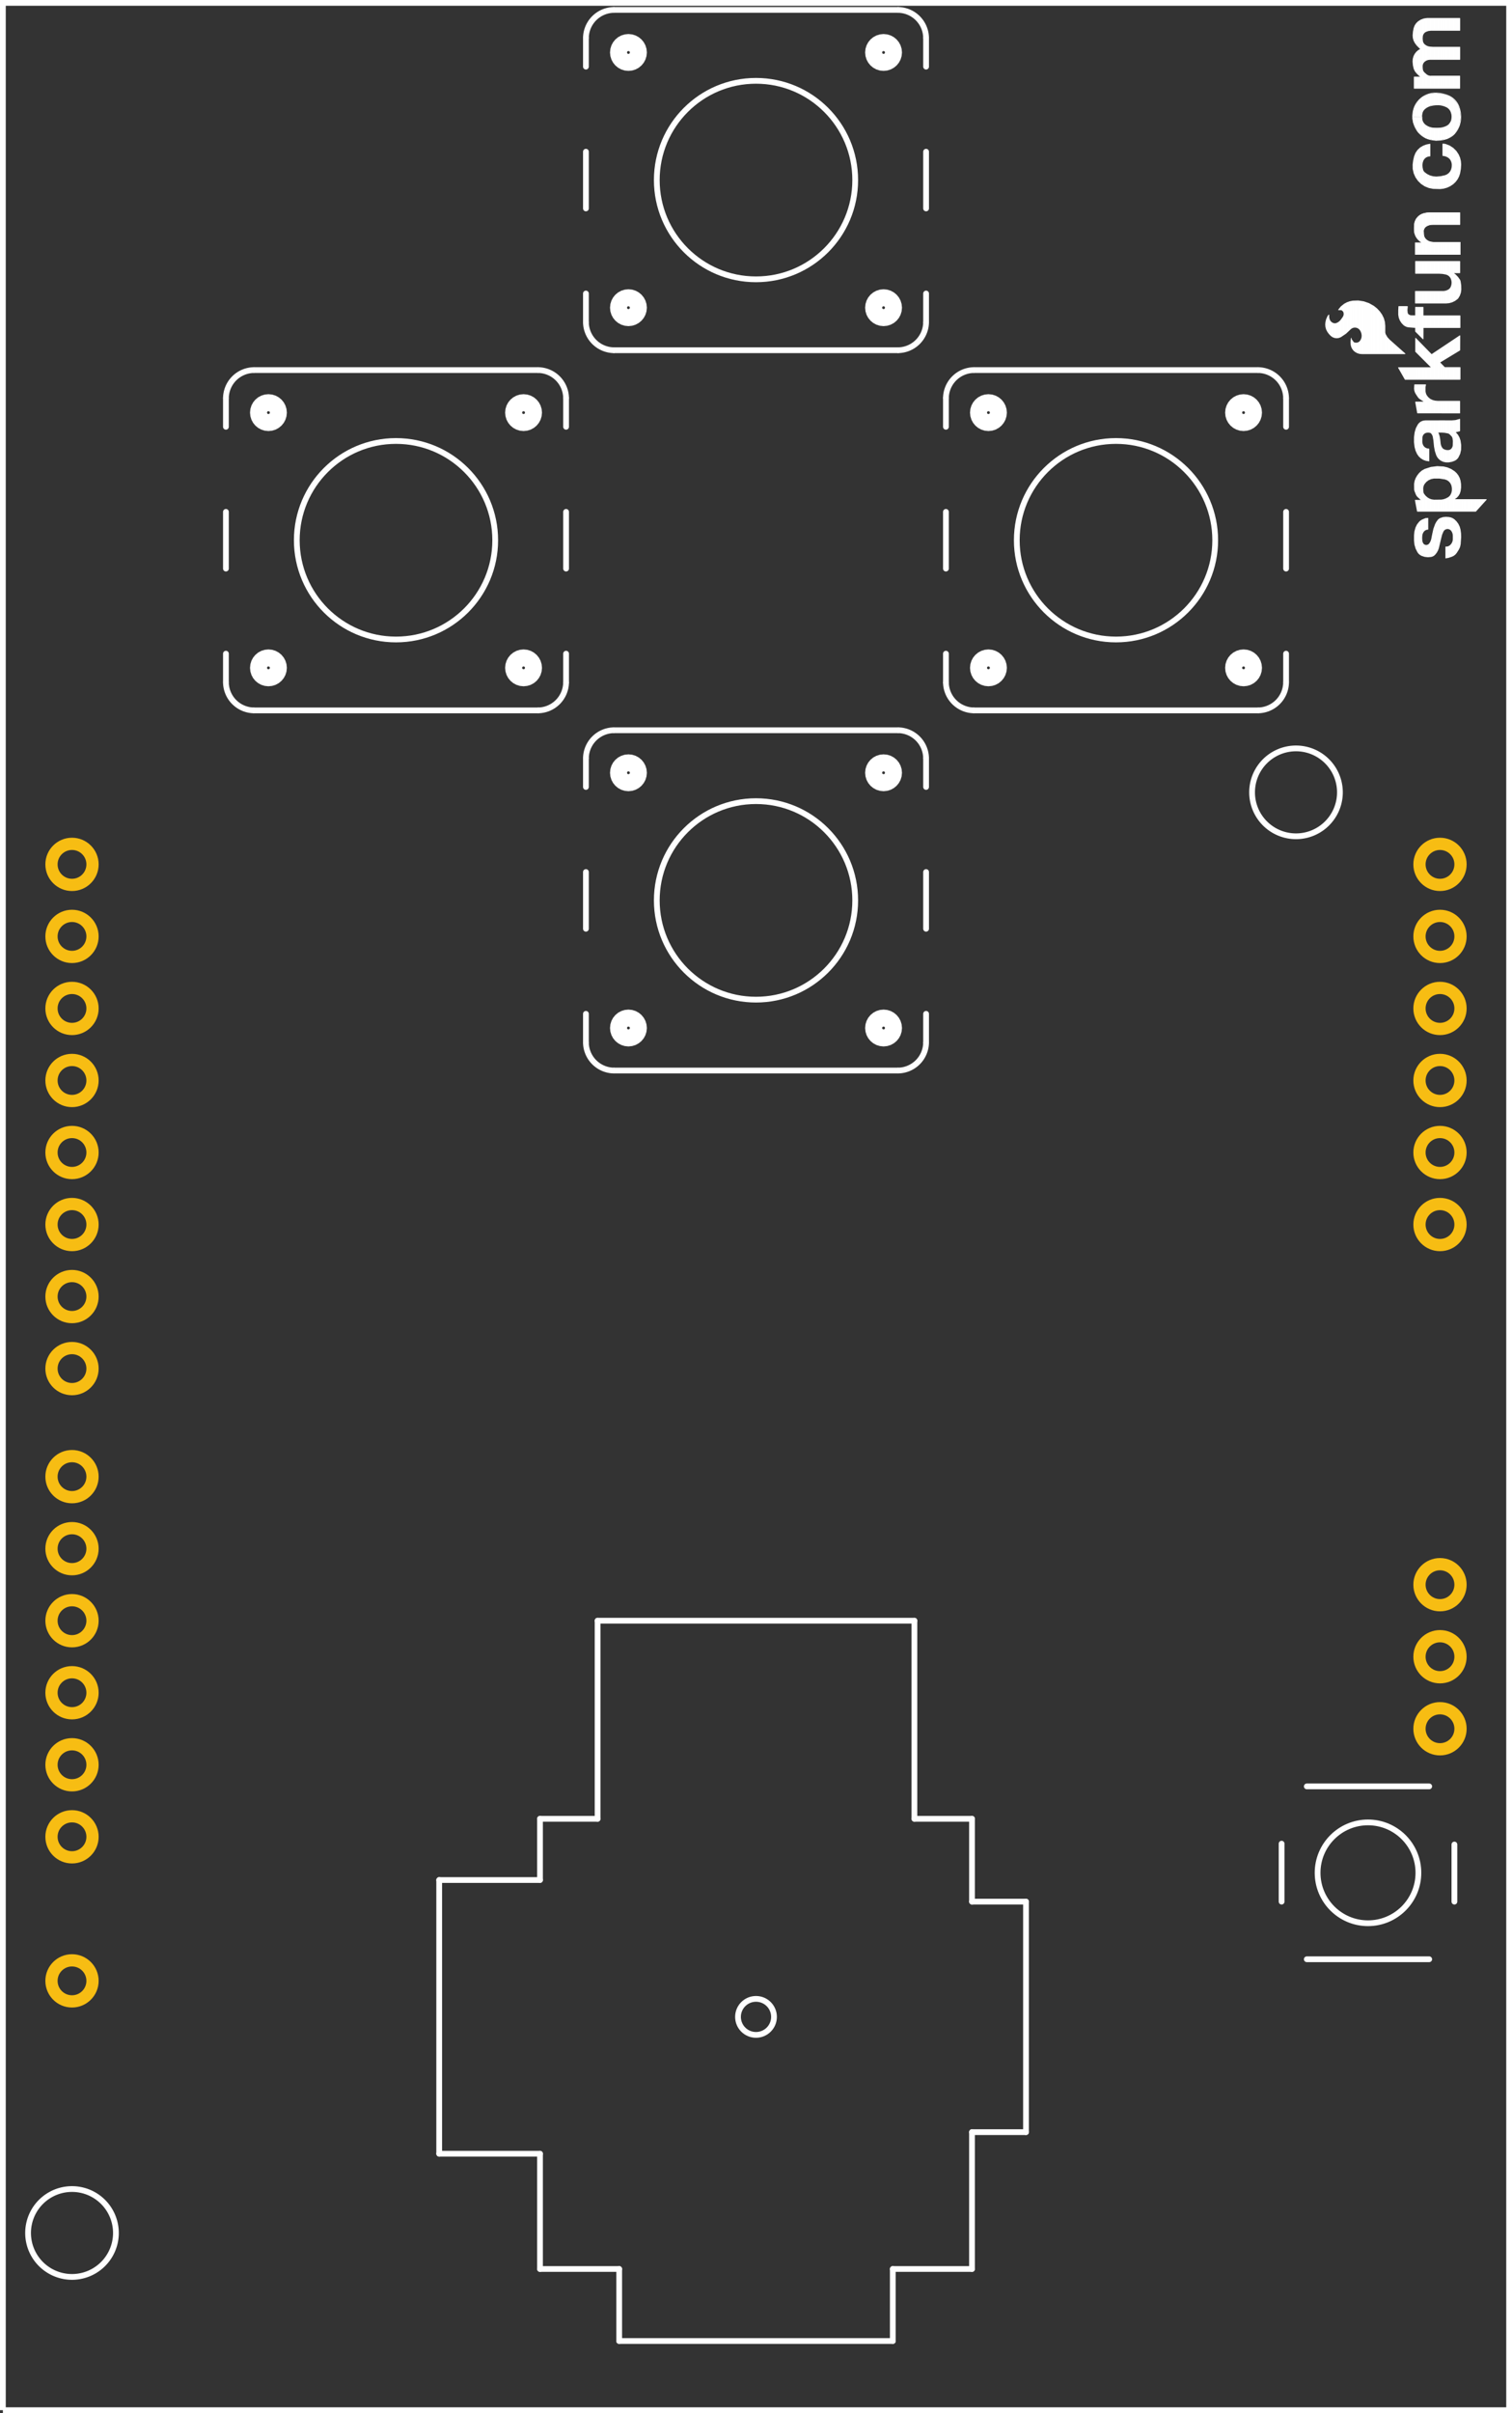 <?xml version='1.0' encoding='UTF-8' standalone='no'?>
<!-- Created with Fritzing (http://www.fritzing.org/) -->
<svg xmlns="http://www.w3.org/2000/svg" width="2.1in" x="0in" version="1.2" y="0in" height="3.35in" viewBox="0 0 151.2 241.2" baseProfile="tiny">
 <rect x="0" y="0" width="151.2" height="241.2" fill="#333333" stroke="none"/>
 <desc >Fritzing footprint generated by brd2svg</desc>
 <g  id="silkscreen" stroke-width="0">
  <path  fill="none" stroke="white" stroke-width="0.576" d="M0.288,240.912L0.288,0.288L150.912,0.288L150.912,240.912L0.288,240.912M125.208,79.2a4.392,4.392,0,1,0,8.784,0,4.392,4.392,0,1,0,-8.784,0zM2.808,223.2a4.392,4.392,0,1,0,8.784,0,4.392,4.392,0,1,0,-8.784,0z"/>
  <g  stroke-width="0">
   <title >element:JP1</title>
   <g  stroke-width="0">
    <title >package:SFE-NEW-WEBLOGO</title>
    <line  stroke="white" stroke-linecap="round" y1="25.423" x1="146.002" y2="25.423" stroke-width="0.072" x2="141.545"/>
    <line  stroke="white" stroke-linecap="round" y1="25.423" x1="141.545" y2="24.279" stroke-width="0.072" x2="141.545"/>
    <line  stroke="white" stroke-linecap="round" y1="24.279" x1="141.545" y2="24.279" stroke-width="0.072" x2="142.171"/>
    <line  stroke="white" stroke-linecap="round" y1="24.279" x1="142.171" y2="24.257" stroke-width="0.072" x2="142.171"/>
    <path  fill="none" stroke="white" stroke-width="0.072" d="M142.171,24.257A0.07,0.07,0,0,0,142.15,24.206"/>
    <path  fill="none" stroke="white" stroke-width="0.072" d="M142.15,24.206A0.422,0.422,0,0,0,142.106,24.171"/>
    <path  fill="none" stroke="white" stroke-width="0.072" d="M141.998,24.091A15.263,15.263,0,0,0,142.106,24.171"/>
    <path  fill="none" stroke="white" stroke-width="0.072" d="M141.746,23.846A1.329,1.329,0,0,0,141.998,24.091"/>
    <path  fill="none" stroke="white" stroke-width="0.072" d="M141.437,23.011A1.447,1.447,0,0,0,141.746,23.846"/>
    <path  fill="none" stroke="white" stroke-width="0.072" d="M141.451,22.442A4.253,4.253,0,0,0,141.437,23.011"/>
    <path  fill="none" stroke="white" stroke-width="0.072" d="M141.804,21.686A1.234,1.234,0,0,0,141.451,22.442"/>
    <path  fill="none" stroke="white" stroke-width="0.072" d="M142.351,21.363A1.261,1.261,0,0,0,141.804,21.686"/>
    <path  fill="none" stroke="white" stroke-width="0.072" d="M142.985,21.269A2.409,2.409,0,0,0,142.351,21.363"/>
    <line  stroke="white" stroke-linecap="round" y1="21.269" x1="142.985" y2="21.269" stroke-width="0.072" x2="145.973"/>
    <line  stroke="white" stroke-linecap="round" y1="21.269" x1="145.973" y2="22.428" stroke-width="0.072" x2="145.973"/>
    <line  stroke="white" stroke-linecap="round" y1="22.428" x1="145.973" y2="22.428" stroke-width="0.072" x2="143.237"/>
    <path  fill="none" stroke="white" stroke-width="0.072" d="M143.237,22.428A1.162,1.162,0,0,0,142.639,22.593"/>
    <path  fill="none" stroke="white" stroke-width="0.072" d="M142.639,22.593A0.643,0.643,0,0,0,142.366,22.925"/>
    <path  fill="none" stroke="white" stroke-width="0.072" d="M142.366,22.925A0.482,0.482,0,0,0,142.337,23.112"/>
    <path  fill="none" stroke="white" stroke-width="0.072" d="M142.351,23.429A128.104,128.104,0,0,0,142.337,23.112"/>
    <path  fill="none" stroke="white" stroke-width="0.072" d="M142.351,23.429A0.743,0.743,0,0,0,142.531,23.883"/>
    <path  fill="none" stroke="white" stroke-width="0.072" d="M142.531,23.883A0.929,0.929,0,0,0,142.898,24.142"/>
    <path  fill="none" stroke="white" stroke-width="0.072" d="M142.898,24.142A1.281,1.281,0,0,0,143.345,24.228"/>
    <path  fill="none" stroke="white" stroke-width="0.072" d="M143.345,24.228A7.576,7.576,0,0,0,143.539,24.228"/>
    <line  stroke="white" stroke-linecap="round" y1="24.228" x1="143.539" y2="24.228" stroke-width="0.072" x2="146.002"/>
    <line  stroke="white" stroke-linecap="round" y1="24.228" x1="146.002" y2="25.423" stroke-width="0.072" x2="146.002"/>
    <line  stroke="white" stroke-linecap="round" y1="11.722" x1="141.271" y2="11.722" stroke-width="0.072" x2="142.186"/>
    <line  stroke="white" stroke-linecap="round" y1="11.722" x1="142.186" y2="11.787" stroke-width="0.072" x2="142.186"/>
    <path  fill="none" stroke="white" stroke-width="0.072" d="M142.186,11.787A0.893,0.893,0,0,0,142.531,12.492"/>
    <path  fill="none" stroke="white" stroke-width="0.072" d="M142.531,12.492A1.493,1.493,0,0,0,143.338,12.802"/>
    <path  fill="none" stroke="white" stroke-width="0.072" d="M143.338,12.802A4.206,4.206,0,0,0,144.036,12.794"/>
    <path  fill="none" stroke="white" stroke-width="0.072" d="M144.036,12.794A1.717,1.717,0,0,0,144.684,12.6"/>
    <path  fill="none" stroke="white" stroke-width="0.072" d="M144.684,12.6A0.929,0.929,0,0,0,145.13,12.067"/>
    <path  fill="none" stroke="white" stroke-width="0.072" d="M145.13,12.067A1.3,1.3,0,0,0,145.073,11.117"/>
    <path  fill="none" stroke="white" stroke-width="0.072" d="M145.073,11.117A0.889,0.889,0,0,0,144.684,10.707"/>
    <path  fill="none" stroke="white" stroke-width="0.072" d="M144.684,10.707A1.909,1.909,0,0,0,143.806,10.483"/>
    <path  fill="none" stroke="white" stroke-width="0.072" d="M143.806,10.483A2.988,2.988,0,0,0,143.093,10.562"/>
    <path  fill="none" stroke="white" stroke-width="0.072" d="M143.093,10.562A1.43,1.43,0,0,0,142.43,10.922"/>
    <path  fill="none" stroke="white" stroke-width="0.072" d="M142.43,10.922A0.734,0.734,0,0,0,142.243,11.217"/>
    <path  fill="none" stroke="white" stroke-width="0.072" d="M142.243,11.217A1.375,1.375,0,0,0,142.171,11.664"/>
    <line  stroke="white" stroke-linecap="round" y1="11.664" x1="142.171" y2="11.664" stroke-width="0.072" x2="141.271"/>
    <line  stroke="white" stroke-linecap="round" y1="11.664" x1="141.271" y2="11.621" stroke-width="0.072" x2="141.271"/>
    <path  fill="none" stroke="white" stroke-width="0.072" d="M141.35,10.987A2.57,2.57,0,0,0,141.271,11.621"/>
    <path  fill="none" stroke="white" stroke-width="0.072" d="M141.826,10.08A2.214,2.214,0,0,0,141.35,10.987"/>
    <path  fill="none" stroke="white" stroke-width="0.072" d="M143.554,9.302A2.262,2.262,0,0,0,141.826,10.08"/>
    <path  fill="none" stroke="white" stroke-width="0.072" d="M144.806,9.547A3.497,3.497,0,0,0,143.554,9.302"/>
    <path  fill="none" stroke="white" stroke-width="0.072" d="M145.915,10.721A1.905,1.905,0,0,0,144.806,9.547"/>
    <path  fill="none" stroke="white" stroke-width="0.072" d="M146.074,11.743A3.139,3.139,0,0,0,145.915,10.721"/>
    <path  fill="none" stroke="white" stroke-width="0.072" d="M145.505,13.306A2.511,2.511,0,0,0,146.074,11.743"/>
    <path  fill="none" stroke="white" stroke-width="0.072" d="M145.08,13.673A1.646,1.646,0,0,0,145.505,13.306"/>
    <path  fill="none" stroke="white" stroke-width="0.072" d="M144.238,13.982A2.386,2.386,0,0,0,145.08,13.673"/>
    <path  fill="none" stroke="white" stroke-width="0.072" d="M143.15,13.975A3.218,3.218,0,0,0,144.238,13.982"/>
    <path  fill="none" stroke="white" stroke-width="0.072" d="M141.624,12.917A2.229,2.229,0,0,0,143.15,13.975"/>
    <path  fill="none" stroke="white" stroke-width="0.072" d="M141.271,11.722A2.54,2.54,0,0,0,141.624,12.917"/>
    <g  stroke-width="0">
     <title >polygon</title>
     <path  fill="none" stroke="white" stroke-linecap="round" stroke-width="0.072" d="M144.576,55.764L144.677,55.757M144.677,55.757L144.842,55.728M144.842,55.728L145.202,55.605M145.202,55.605L145.372,55.518M145.372,55.518L145.52,55.399M145.52,55.399L145.642,55.253M145.642,55.253L145.858,54.914M145.858,54.914L145.97,54.672M145.97,54.672L146.03,54.41M146.03,54.41L146.081,53.683M146.081,53.683L146.068,53.307M146.068,53.307L146.016,52.934M146.016,52.934L145.936,52.651M145.936,52.651L145.808,52.386M145.808,52.386L145.636,52.147M145.636,52.147L145.426,51.941M145.426,51.941L145.266,51.833M145.266,51.833L145.089,51.758M145.089,51.758L144.9,51.718M144.9,51.718L144.605,51.696M144.605,51.696L144.306,51.723M144.306,51.723L144.022,51.819M144.022,51.819L143.905,51.89M143.905,51.89L143.806,51.984M143.806,51.984L143.662,52.18M143.662,52.18L143.546,52.395M143.546,52.395L143.374,52.864M143.374,52.864L143.266,53.352M143.266,53.352L143.15,53.928M143.15,53.928L143.071,54.147M143.071,54.147L142.949,54.346M142.949,54.346L142.859,54.433M142.859,54.433L142.747,54.489M142.747,54.489L142.632,54.51M142.632,54.51L142.515,54.495M142.515,54.495L142.409,54.447M142.409,54.447L142.325,54.374M142.325,54.374L142.265,54.281M142.265,54.281L142.218,54.154M142.218,54.154L142.193,54.022M142.193,54.022L142.18,53.777M142.18,53.777L142.193,53.532M142.193,53.532L142.222,53.386M142.222,53.386L142.278,53.247M142.278,53.247L142.358,53.121M142.358,53.121L142.438,53.038M142.438,53.038L142.533,52.973M142.533,52.973L142.639,52.927M142.639,52.927L142.714,52.91M142.714,52.91L142.79,52.906M142.79,52.906L142.79,51.804M142.79,51.804L142.589,51.825M142.589,51.825L142.222,52.409M142.222,52.409L141.847,53.697M141.847,53.697L142.157,54.886M142.157,54.886L143.021,54.734M143.021,54.734L143.762,53.489M143.762,53.489L144.418,52.286M144.418,52.286L145.339,52.596M145.339,52.596L145.591,53.712M145.591,53.712L144.576,55.764M146.016,54.473L146.016,52.934M145.944,54.728L145.944,52.68M145.872,54.883L145.872,52.519M145.8,55.005L145.8,52.375M145.728,55.118L145.728,52.275M145.656,55.231L145.656,52.175M145.584,55.322L145.584,53.726M145.584,53.681L145.584,52.096M145.512,55.405L145.512,53.872M145.512,53.362L145.512,52.026M145.44,55.463L145.44,54.017M145.44,53.043L145.44,51.955M145.368,55.52L145.368,54.163M145.368,52.724L145.368,51.902M145.296,55.557L145.296,54.308M145.296,52.581L145.296,51.854M145.224,55.594L145.224,54.454M145.224,52.557L145.224,51.816M145.152,55.623L145.152,54.599M145.152,52.533L145.152,51.785M145.08,55.647L145.08,54.745M145.08,52.509L145.08,51.756M145.008,55.672L145.008,54.891M145.008,52.485L145.008,51.741M144.936,55.696L144.936,55.036M144.936,52.461L144.936,51.725M144.864,55.721L144.864,55.182M144.864,52.436L144.864,51.715M144.792,55.737L144.792,55.327M144.792,52.412L144.792,51.71M144.72,55.749L144.72,55.473M144.72,52.388L144.72,51.705M144.648,55.759L144.648,55.618M144.648,52.364L144.648,51.699M144.576,52.34L144.576,51.699M144.504,52.315L144.504,51.705M144.432,52.291L144.432,51.711M144.36,52.392L144.36,51.718M144.288,52.524L144.288,51.729M144.216,52.657L144.216,51.753M144.144,52.789L144.144,51.777M144.072,52.921L144.072,51.801M144,53.053L144,51.831M143.928,53.185L143.928,51.875M143.856,53.317L143.856,51.936M143.784,53.45L143.784,52.013M143.712,53.574L143.712,52.111M143.64,53.695L143.64,52.22M143.568,53.816L143.568,52.354M143.496,53.937L143.496,52.531M143.424,54.057L143.424,52.727M143.352,54.179L143.352,52.961M143.28,54.299L143.28,53.287M143.208,54.42L143.208,53.64M143.136,54.541L143.136,53.968M143.064,54.662L143.064,54.158M142.992,54.74L142.992,54.276M142.92,54.752L142.92,54.373M142.848,54.765L142.848,54.438M142.776,54.778L142.776,54.475M142.776,52.907L142.776,51.805M142.704,54.79L142.704,54.497M142.704,52.913L142.704,51.813M142.632,54.803L142.632,54.51M142.632,52.93L142.632,51.821M142.56,54.815L142.56,54.501M142.56,52.961L142.56,51.871M142.488,54.828L142.488,54.483M142.488,53.004L142.488,51.986M142.416,54.84L142.416,54.45M142.416,53.062L142.416,52.1M142.344,54.853L142.344,54.39M142.344,53.144L142.344,52.215M142.272,54.866L142.272,54.292M142.272,53.262L142.272,52.329M142.2,54.878L142.2,54.059M142.2,53.497L142.2,52.483M142.128,54.774L142.128,52.731M142.056,54.498L142.056,52.978M141.984,54.223L141.984,53.226M141.912,53.946L141.912,53.474"/>
    </g>
    <g  stroke-width="0">
     <title >polygon</title>
     <path  fill="none" stroke="white" stroke-linecap="round" stroke-width="0.072" d="M142.567,51.825L142.409,51.883M142.409,51.883L142.186,51.984M142.186,51.984L142.06,52.065M142.06,52.065L141.948,52.164M141.948,52.164L141.733,52.436M141.733,52.436L141.581,52.747M141.581,52.747L141.476,53.13M141.476,53.13L141.437,53.525M141.437,53.525L141.437,54.036M141.437,54.036L141.481,54.441M141.481,54.441L141.597,54.832M141.597,54.832L141.782,55.195M141.782,55.195L141.887,55.33M141.887,55.33L142.016,55.442M142.016,55.442L142.164,55.526M142.164,55.526L142.471,55.628M142.471,55.628L142.793,55.664M142.793,55.664L143.114,55.635M143.114,55.635L143.253,55.592M143.253,55.592L143.38,55.521M143.38,55.521L143.489,55.425M143.489,55.425L143.641,55.234M143.641,55.234L143.762,55.021M143.762,55.021L143.849,54.792M143.849,54.792L144.094,53.763M144.094,53.763L144.181,53.426M144.181,53.426L144.317,53.107M144.317,53.107L144.387,53.005M144.387,53.005L144.48,52.924M144.48,52.924L144.59,52.869M144.59,52.869L144.711,52.843M144.711,52.843L144.835,52.848M144.835,52.848L144.953,52.884M144.953,52.884L145.058,52.947M145.058,52.947L145.145,53.035M145.145,53.035L145.238,53.187M145.238,53.187L145.296,53.355M145.296,53.355L145.318,53.532M145.318,53.532L145.318,53.913M145.318,53.913L145.296,54.079M145.296,54.079L145.232,54.253M145.232,54.253L145.132,54.409M145.132,54.409L145.001,54.54M145.001,54.54L144.876,54.617M144.876,54.617L144.737,54.661M144.737,54.661L144.59,54.669M144.59,54.669L144.576,54.669M144.576,54.669L144.576,55.764M144.576,55.764L145.642,53.741M145.642,53.741L145.382,52.575M145.382,52.575L144.439,52.258M144.439,52.258L144.338,52.308M144.338,52.308L142.978,54.648M142.978,54.648L142.2,54.785M142.2,54.785L141.876,53.712M141.876,53.712L142.258,52.517M142.258,52.517L142.668,51.962M142.668,51.962L142.567,51.825M145.584,53.85L145.584,53.482M145.512,53.987L145.512,53.158M145.44,54.124L145.44,52.834M145.368,54.261L145.368,52.57M145.296,54.397L145.296,54.079M145.296,53.358L145.296,52.545M145.224,54.534L145.224,54.265M145.224,53.165L145.224,52.522M145.152,54.67L145.152,54.378M145.152,53.047L145.152,52.497M145.08,54.807L145.08,54.461M145.08,52.969L145.08,52.473M145.008,54.944L145.008,54.533M145.008,52.917L145.008,52.449M144.936,55.081L144.936,54.58M144.936,52.878L144.936,52.425M144.864,55.217L144.864,54.62M144.864,52.856L144.864,52.4M144.792,55.354L144.792,54.643M144.792,52.846L144.792,52.376M144.72,55.491L144.72,54.662M144.72,52.843L144.72,52.352M144.648,55.627L144.648,54.666M144.648,52.856L144.648,52.328M144.576,52.876L144.576,52.304M144.504,52.912L144.504,52.279M144.432,52.966L144.432,52.261M144.36,53.044L144.36,52.297M144.288,53.175L144.288,52.395M144.216,53.345L144.216,52.518M144.144,53.569L144.144,52.642M144.072,53.853L144.072,52.766M144,54.156L144,52.89M143.928,54.459L143.928,53.014M143.856,54.762L143.856,53.137M143.784,54.964L143.784,53.261M143.712,55.11L143.712,53.385M143.64,55.236L143.64,53.509M143.568,55.326L143.568,53.633M143.496,55.417L143.496,53.757M143.424,55.483L143.424,53.88M143.352,55.537L143.352,54.004M143.28,55.577L143.28,54.128M143.208,55.606L143.208,54.252M143.136,55.628L143.136,54.375M143.064,55.639L143.064,54.499M142.992,55.646L142.992,54.623M142.92,55.653L142.92,54.658M142.848,55.659L142.848,54.671M142.776,55.663L142.776,54.683M142.704,55.654L142.704,54.696M142.632,55.646L142.632,54.709M142.632,52.011L142.632,51.914M142.56,55.638L142.56,54.721M142.56,52.108L142.56,51.828M142.488,55.63L142.488,54.734M142.488,52.206L142.488,51.854M142.416,55.609L142.416,54.747M142.416,52.303L142.416,51.88M142.344,55.586L142.344,54.759M142.344,52.4L142.344,51.912M142.272,55.562L142.272,54.772M142.272,52.498L142.272,51.945M142.2,55.538L142.2,54.785M142.2,52.697L142.2,51.977M142.128,55.506L142.128,54.547M142.128,52.923L142.128,52.021M142.056,55.464L142.056,54.308M142.056,53.148L142.056,52.069M141.984,55.414L141.984,54.07M141.984,53.374L141.984,52.132M141.912,55.351L141.912,53.831M141.912,53.599L141.912,52.21M141.84,55.269L141.84,52.301M141.768,55.166L141.768,52.392M141.696,55.025L141.696,52.512M141.624,54.884L141.624,52.659M141.552,54.68L141.552,52.853M141.48,54.433L141.48,53.116"/>
    </g>
    <g  stroke-width="0">
     <title >polygon</title>
     <path  fill="none" stroke="white" stroke-linecap="round" stroke-width="0.072" d="M141.53,50.004L142.099,50.011M142.099,50.011L142.121,49.989M142.121,49.989L142.128,49.975M142.128,49.975L142.056,49.91M142.056,49.91L141.782,49.658M141.782,49.658L141.697,49.561M141.697,49.561L141.631,49.45M141.631,49.45L141.48,49.075M141.48,49.075L141.451,48.938M141.451,48.938L141.444,48.377M141.444,48.377L141.496,48.07M141.496,48.07L141.61,47.779M141.61,47.779L141.763,47.523M141.763,47.523L141.948,47.289M141.948,47.289L142.2,47.065M142.2,47.065L142.495,46.901M142.495,46.901L143.094,46.71M143.094,46.71L143.718,46.63M143.718,46.63L144.346,46.663M144.346,46.663L144.736,46.755M144.736,46.755L145.104,46.912M145.104,46.912L145.44,47.131M145.44,47.131L145.64,47.318M145.64,47.318L145.806,47.535M145.806,47.535L145.932,47.778M145.932,47.778L146.016,48.038M146.016,48.038L146.069,48.382M146.069,48.382L146.074,48.73M146.074,48.73L146.03,49.075M146.03,49.075L145.956,49.314M145.956,49.314L145.832,49.533M145.832,49.533L145.665,49.72M145.665,49.72L145.462,49.867M145.462,49.867L144.619,49.867M144.619,49.867L144.598,49.846M144.598,49.846L144.612,49.846M144.612,49.846L144.639,49.84M144.639,49.84L144.662,49.824M144.662,49.824L144.684,49.809M144.684,49.809L144.847,49.723M144.847,49.723L144.987,49.6M144.987,49.6L145.094,49.45M145.094,49.45L145.18,49.251M145.18,49.251L145.224,49.039M145.224,49.039L145.225,48.774M145.225,48.774L145.174,48.514M145.174,48.514L145.074,48.296M145.074,48.296L144.922,48.112M144.922,48.112L144.728,47.972M144.728,47.972L144.504,47.887M144.504,47.887L143.946,47.8M143.946,47.8L143.381,47.801M143.381,47.801L143.099,47.856M143.099,47.856L142.836,47.974M142.836,47.974L142.607,48.148M142.607,48.148L142.423,48.37M142.423,48.37L142.346,48.518M142.346,48.518L142.3,48.679M142.3,48.679L142.286,48.845M142.286,48.845L142.301,49.154M142.301,49.154L142.324,49.267M142.324,49.267L142.373,49.37M142.373,49.37L142.535,49.578M142.535,49.578L142.733,49.752M142.733,49.752L142.939,49.873M142.939,49.873L143.166,49.951M143.166,49.951L143.402,49.983M143.402,49.983L144.13,49.975M144.13,49.975L144.353,49.939M144.353,49.939L144.547,49.874M144.547,49.874L144.557,49.873M144.557,49.873L144.567,49.877M144.567,49.877L144.575,49.886M144.575,49.886L144.576,49.896M144.576,49.896L144.576,49.932M144.576,49.932L145.454,49.932M145.454,49.932L148.63,49.932M148.63,49.932L147.571,51.105M147.571,51.105L141.761,51.105M141.761,51.105L141.739,51.105M141.739,51.105L141.53,50.004M148.608,49.956L148.608,49.932M148.536,50.035L148.536,49.932M148.464,50.115L148.464,49.932M148.392,50.195L148.392,49.932M148.32,50.275L148.32,49.932M148.248,50.355L148.248,49.932M148.176,50.435L148.176,49.932M148.104,50.515L148.104,49.932M148.032,50.594L148.032,49.932M147.96,50.674L147.96,49.932M147.888,50.754L147.888,49.932M147.816,50.834L147.816,49.932M147.744,50.914L147.744,49.932M147.672,50.994L147.672,49.932M147.6,51.073L147.6,49.932M147.528,51.105L147.528,49.932M147.456,51.105L147.456,49.932M147.384,51.105L147.384,49.932M147.312,51.105L147.312,49.932M147.24,51.105L147.24,49.932M147.168,51.105L147.168,49.932M147.096,51.105L147.096,49.932M147.024,51.105L147.024,49.932M146.952,51.105L146.952,49.932M146.88,51.105L146.88,49.932M146.808,51.105L146.808,49.932M146.736,51.105L146.736,49.932M146.664,51.105L146.664,49.932M146.592,51.105L146.592,49.932M146.52,51.105L146.52,49.932M146.448,51.105L146.448,49.932M146.376,51.105L146.376,49.932M146.304,51.105L146.304,49.932M146.232,51.105L146.232,49.932M146.16,51.105L146.16,49.932M146.088,51.105L146.088,49.932M146.016,51.105L146.016,49.932M146.016,49.121L146.016,48.038M145.944,51.105L145.944,49.932M145.944,49.334L145.944,47.813M145.872,51.105L145.872,49.932M145.872,49.461L145.872,47.662M145.8,51.105L145.8,49.932M145.8,49.568L145.8,47.527M145.728,51.105L145.728,49.932M145.728,49.648L145.728,47.433M145.656,51.105L145.656,49.932M145.656,49.726L145.656,47.338M145.584,51.105L145.584,49.932M145.584,49.778L145.584,47.265M145.512,51.105L145.512,49.932M145.512,49.83L145.512,47.198M145.44,51.105L145.44,49.932M145.44,49.867L145.44,47.131M145.368,51.105L145.368,49.932M145.368,49.867L145.368,47.084M145.296,51.105L145.296,49.932M145.296,49.867L145.296,47.037M145.224,51.105L145.224,49.932M145.224,49.867L145.224,49.039M145.224,48.766L145.224,46.99M145.152,51.105L145.152,49.932M145.152,49.867L145.152,49.316M145.152,48.467L145.152,46.943M145.08,51.105L145.08,49.932M145.08,49.867L145.08,49.47M145.08,48.309L145.08,46.902M145.008,51.105L145.008,49.932M145.008,49.867L145.008,49.571M145.008,48.216L145.008,46.871M144.936,51.105L144.936,49.932M144.936,49.867L144.936,49.645M144.936,48.129L144.936,46.84M144.864,51.105L144.864,49.932M144.864,49.867L144.864,49.708M144.864,48.07L144.864,46.809M144.792,51.105L144.792,49.932M144.792,49.867L144.792,49.752M144.792,48.019L144.792,46.779M144.72,51.105L144.72,49.932M144.72,49.867L144.72,49.791M144.72,47.969L144.72,46.751M144.648,51.105L144.648,49.932M144.648,49.867L144.648,49.834M144.648,47.942L144.648,46.734M144.576,51.105L144.576,49.896M144.576,47.915L144.576,46.717M144.504,51.105L144.504,49.889M144.504,47.887L144.504,46.7M144.432,51.105L144.432,49.913M144.432,47.876L144.432,46.683M144.36,51.105L144.36,49.937M144.36,47.865L144.36,46.666M144.288,51.105L144.288,49.95M144.288,47.853L144.288,46.66M144.216,51.105L144.216,49.961M144.216,47.842L144.216,46.656M144.144,51.105L144.144,49.973M144.144,47.831L144.144,46.652M144.072,51.105L144.072,49.976M144.072,47.82L144.072,46.649M144,51.105L144,49.977M144,47.808L144,46.645M143.928,51.105L143.928,49.977M143.928,47.8L143.928,46.641M143.856,51.105L143.856,49.978M143.856,47.8L143.856,46.637M143.784,51.105L143.784,49.979M143.784,47.8L143.784,46.633M143.712,51.105L143.712,49.979M143.712,47.8L143.712,46.631M143.64,51.105L143.64,49.98M143.64,47.8L143.64,46.64M143.568,51.105L143.568,49.981M143.568,47.8L143.568,46.649M143.496,51.105L143.496,49.982M143.496,47.801L143.496,46.658M143.424,51.105L143.424,49.983M143.424,47.801L143.424,46.668M143.352,51.105L143.352,49.976M143.352,47.807L143.352,46.677M143.28,51.105L143.28,49.966M143.28,47.821L143.28,46.686M143.208,51.105L143.208,49.956M143.208,47.835L143.208,46.695M143.136,51.105L143.136,49.941M143.136,47.849L143.136,46.705M143.064,51.105L143.064,49.916M143.064,47.872L143.064,46.719M142.992,51.105L142.992,49.891M142.992,47.904L142.992,46.742M142.92,51.105L142.92,49.861M142.92,47.936L142.92,46.765M142.848,51.105L142.848,49.819M142.848,47.969L142.848,46.788M142.776,51.105L142.776,49.777M142.776,48.02L142.776,46.811M142.704,51.105L142.704,49.727M142.704,48.075L142.704,46.834M142.632,51.105L142.632,49.663M142.632,48.129L142.632,46.857M142.56,51.105L142.56,49.6M142.56,48.205L142.56,46.88M142.488,51.105L142.488,49.518M142.488,48.291L142.488,46.905M142.416,51.105L142.416,49.425M142.416,48.383L142.416,46.945M142.344,51.105L142.344,49.31M142.344,48.526L142.344,46.985M142.272,51.105L142.272,47.025M142.2,51.105L142.2,47.066M142.128,51.105L142.128,49.975M142.128,49.975L142.128,47.13M142.056,51.105L142.056,50.011M142.056,49.91L142.056,47.194M141.984,51.105L141.984,50.009M141.984,49.844L141.984,47.258M141.912,51.105L141.912,50.008M141.912,49.778L141.912,47.335M141.84,51.105L141.84,50.008M141.84,49.712L141.84,47.426M141.768,51.105L141.768,50.007M141.768,49.642L141.768,47.517M141.696,50.878L141.696,50.006M141.696,49.559L141.696,47.635M141.624,50.498L141.624,50.005M141.624,49.432L141.624,47.755M141.552,50.118L141.552,50.004M141.552,49.254L141.552,47.927M141.48,49.075L141.48,48.165"/>
    </g>
    <g  stroke-width="0">
     <title >polygon</title>
     <path  fill="none" stroke="white" stroke-linecap="round" stroke-width="0.072" d="M135.13,33.811L135.108,33.948M135.108,33.948L135.087,34.215M135.087,34.215L135.108,34.481M135.108,34.481L135.16,34.679M135.16,34.679L135.251,34.863M135.251,34.863L135.377,35.025M135.377,35.025L135.533,35.157M135.533,35.157L135.74,35.271M135.74,35.271L135.967,35.34M135.967,35.34L136.202,35.359M136.202,35.359L140.501,35.359M140.501,35.359L138.946,33.977M138.946,33.977L138.72,33.731M138.72,33.731L138.55,33.444M138.55,33.444L138.511,33.339M138.511,33.339L138.492,33.228M138.492,33.228L138.492,32.58M138.492,32.58L138.457,32.194M138.457,32.194L138.352,31.82M138.352,31.82L138.182,31.471M138.182,31.471L137.951,31.143M137.951,31.143L137.676,30.851M137.676,30.851L137.362,30.6M137.362,30.6L136.885,30.332M136.885,30.332L136.368,30.154M136.368,30.154L135.827,30.072M135.827,30.072L135.281,30.089M135.281,30.089L134.986,30.148M134.986,30.148L134.703,30.249M134.703,30.249L134.438,30.391M134.438,30.391L134.116,30.648M134.116,30.648L133.855,30.967M133.855,30.967L134.107,30.967M134.107,30.967L134.148,30.973M134.148,30.973L134.186,30.989M134.186,30.989L134.291,31.073M134.291,31.073L134.366,31.183M134.366,31.183L134.388,31.241M134.388,31.241L134.405,31.403M134.405,31.403L134.376,31.564M134.376,31.564L134.302,31.709M134.302,31.709L134.114,31.968M134.114,31.968L134.011,32.088M134.011,32.088L133.891,32.191M133.891,32.191L133.757,32.274M133.757,32.274L133.61,32.335M133.61,32.335L133.518,32.353M133.518,32.353L133.423,32.349M133.423,32.349L133.267,32.303M133.267,32.303L133.129,32.216M133.129,32.216L133.017,32.097M133.017,32.097L132.941,31.953M132.941,31.953L132.9,31.808M132.9,31.808L132.883,31.659M132.883,31.659L132.883,31.485M132.883,31.485L132.883,31.486M132.883,31.486L132.876,31.493M132.876,31.493L132.78,31.616M132.78,31.616L132.718,31.759M132.718,31.759L132.674,31.86M132.674,31.86L132.646,31.925M132.646,31.925L132.584,32.174M132.584,32.174L132.559,32.429M132.559,32.429L132.578,32.675M132.578,32.675L132.643,32.913M132.643,32.913L132.754,33.135M132.754,33.135L132.912,33.355M132.912,33.355L133.099,33.552M133.099,33.552L133.271,33.674M133.271,33.674L133.466,33.75M133.466,33.75L133.675,33.775M133.675,33.775L133.884,33.746M133.884,33.746L134.078,33.667M134.078,33.667L134.577,33.331M134.577,33.331L135.014,32.919M135.014,32.919L135.142,32.81M135.142,32.81L135.293,32.738M135.293,32.738L135.457,32.707M135.457,32.707L135.624,32.72M135.624,32.72L135.783,32.776M135.783,32.776L135.92,32.87M135.92,32.87L136.03,32.998M136.03,32.998L136.116,33.157M136.116,33.157L136.174,33.329M136.174,33.329L136.202,33.509M136.202,33.509L136.192,33.719M136.192,33.719L136.13,33.919M136.13,33.919L136.022,34.099M136.022,34.099L135.922,34.194M135.922,34.194L135.799,34.258M135.799,34.258L135.673,34.286M135.673,34.286L135.544,34.286M135.544,34.286L135.418,34.258M135.418,34.258L135.369,34.232M135.369,34.232L135.331,34.193M135.331,34.193L135.158,33.955M135.158,33.955L135.135,33.911M135.135,33.911L135.125,33.861M135.125,33.861L135.13,33.811M140.472,35.359L140.472,35.334M140.4,35.359L140.4,35.27M140.328,35.359L140.328,35.206M140.256,35.359L140.256,35.142M140.184,35.359L140.184,35.078M140.112,35.359L140.112,35.014M140.04,35.359L140.04,34.95M139.968,35.359L139.968,34.886M139.896,35.359L139.896,34.822M139.824,35.359L139.824,34.758M139.752,35.359L139.752,34.694M139.68,35.359L139.68,34.63M139.608,35.359L139.608,34.566M139.536,35.359L139.536,34.502M139.464,35.359L139.464,34.438M139.392,35.359L139.392,34.374M139.32,35.359L139.32,34.31M139.248,35.359L139.248,34.246M139.176,35.359L139.176,34.182M139.104,35.359L139.104,34.118M139.032,35.359L139.032,34.054M138.96,35.359L138.96,33.99M138.888,35.359L138.888,33.914M138.816,35.359L138.816,33.836M138.744,35.359L138.744,33.757M138.672,35.359L138.672,33.65M138.6,35.359L138.6,33.529M138.528,35.359L138.528,33.385M138.456,35.359L138.456,32.191M138.384,35.359L138.384,31.933M138.312,35.359L138.312,31.737M138.24,35.359L138.24,31.589M138.168,35.359L138.168,31.451M138.096,35.359L138.096,31.349M138.024,35.359L138.024,31.247M137.952,35.359L137.952,31.145M137.88,35.359L137.88,31.068M137.808,35.359L137.808,30.991M137.736,35.359L137.736,30.915M137.664,35.359L137.664,30.842M137.592,35.359L137.592,30.784M137.52,35.359L137.52,30.727M137.448,35.359L137.448,30.669M137.376,35.359L137.376,30.612M137.304,35.359L137.304,30.568M137.232,35.359L137.232,30.527M137.16,35.359L137.16,30.487M137.088,35.359L137.088,30.446M137.016,35.359L137.016,30.405M136.944,35.359L136.944,30.365M136.872,35.359L136.872,30.327M136.8,35.359L136.8,30.302M136.728,35.359L136.728,30.278M136.656,35.359L136.656,30.253M136.584,35.359L136.584,30.228M136.512,35.359L136.512,30.203M136.44,35.359L136.44,30.178M136.368,35.359L136.368,30.154M136.296,35.359L136.296,30.143M136.224,35.359L136.224,30.132M136.152,35.355L136.152,33.85M136.152,33.265L136.152,30.121M136.08,35.349L136.08,34.004M136.08,33.091L136.08,30.11M136.008,35.343L136.008,34.113M136.008,32.972L136.008,30.099M135.936,35.33L135.936,34.181M135.936,32.889L135.936,30.088M135.864,35.308L135.864,34.224M135.864,32.832L135.864,30.078M135.792,35.287L135.792,34.259M135.792,32.782L135.792,30.073M135.72,35.26L135.72,34.275M135.72,32.754L135.72,30.075M135.648,35.221L135.648,34.286M135.648,32.728L135.648,30.077M135.576,35.181L135.576,34.286M135.576,32.716L135.576,30.08M135.504,35.133L135.504,34.277M135.504,32.711L135.504,30.082M135.432,35.071L135.432,34.261M135.432,32.712L135.432,30.084M135.36,35.002L135.36,34.223M135.36,32.726L135.36,30.086M135.288,34.91L135.288,34.134M135.288,32.74L135.288,30.089M135.216,34.792L135.216,34.035M135.216,32.775L135.216,30.102M135.144,34.617L135.144,33.928M135.144,32.809L135.144,30.116M135.072,32.87L135.072,30.13M135,32.932L135,30.145M134.928,33L134.928,30.168M134.856,33.068L134.856,30.194M134.784,33.136L134.784,30.22M134.712,33.204L134.712,30.246M134.64,33.272L134.64,30.283M134.568,33.337L134.568,30.321M134.496,33.386L134.496,30.36M134.424,33.434L134.424,30.402M134.352,33.483L134.352,31.61M134.352,31.162L134.352,30.46M134.28,33.531L134.28,31.739M134.28,31.065L134.28,30.517M134.208,33.58L134.208,31.838M134.208,31.006L134.208,30.575M134.136,33.629L134.136,31.938M134.136,30.971L134.136,30.632M134.064,33.673L134.064,32.026M134.064,30.967L134.064,30.712M133.992,33.702L133.992,32.104M133.992,30.967L133.992,30.8M133.92,33.732L133.92,32.166M133.92,30.967L133.92,30.888M133.848,33.751L133.848,32.218M133.776,33.761L133.776,32.262M133.704,33.771L133.704,32.296M133.632,33.769L133.632,32.326M133.56,33.761L133.56,32.345M133.488,33.752L133.488,32.352M133.416,33.73L133.416,32.348M133.344,33.703L133.344,32.326M133.272,33.675L133.272,32.304M133.2,33.624L133.2,32.261M133.128,33.572L133.128,32.215M133.056,33.506L133.056,32.139M132.984,33.43L132.984,32.035M132.912,33.354L132.912,31.851M132.84,33.254L132.84,31.539M132.768,33.154L132.768,31.644M132.696,33.019L132.696,31.809M132.624,32.843L132.624,32.011"/>
    </g>
    <g  stroke-width="0">
     <title >polygon</title>
     <path  fill="none" stroke="white" stroke-linecap="round" stroke-width="0.072" d="M142.891,46.08L142.891,44.892M142.891,44.892L142.891,44.877M142.891,44.877L142.877,44.877M142.877,44.877L142.72,44.859M142.72,44.859L142.572,44.804M142.572,44.804L142.44,44.715M142.44,44.715L142.334,44.599M142.334,44.599L142.258,44.46M142.258,44.46L142.209,44.294M142.209,44.294L142.193,44.121M142.193,44.121L142.207,43.733M142.207,43.733L142.225,43.623M142.225,43.623L142.264,43.518M142.264,43.518L142.322,43.423M142.322,43.423L142.394,43.346M142.394,43.346L142.479,43.286M142.479,43.286L142.574,43.243M142.574,43.243L142.729,43.21M142.729,43.21L142.888,43.21M142.888,43.21L143.042,43.243M143.042,43.243L143.076,43.258M143.076,43.258L143.107,43.279M143.107,43.279L143.186,43.365M143.186,43.365L143.26,43.493M143.26,43.493L143.309,43.632M143.309,43.632L143.374,44.007M143.374,44.007L143.438,44.633M143.438,44.633L143.518,45.069M143.518,45.069L143.654,45.489M143.654,45.489L143.758,45.687M143.758,45.687L143.899,45.86M143.899,45.86L144.072,46.001M144.072,46.001L144.316,46.123M144.316,46.123L144.583,46.181M144.583,46.181L144.884,46.181M144.884,46.181L145.18,46.128M145.18,46.128L145.462,46.023M145.462,46.023L145.598,45.94M145.598,45.94L145.717,45.833M145.717,45.833L145.814,45.706M145.814,45.706L145.986,45.346M145.986,45.346L146.074,44.957M146.074,44.957L146.084,44.493M146.084,44.493L146.016,44.035M146.016,44.035L145.916,43.742M145.916,43.742L145.763,43.472M145.763,43.472L145.562,43.236M145.562,43.236L145.552,43.221M145.552,43.221L145.549,43.203M145.549,43.203L145.555,43.185M145.555,43.185L145.567,43.171M145.567,43.171L145.584,43.164M145.584,43.164L145.879,43.099M145.879,43.099L145.958,43.078M145.958,43.078L145.968,43.071M145.968,43.071L145.974,43.061M145.974,43.061L145.973,43.049M145.973,43.049L145.973,41.904M145.973,41.904L145.915,41.925M145.915,41.925L145.543,42.026M145.543,42.026L145.159,42.055M145.159,42.055L143.928,42.048M143.928,42.048L143.928,43.207M143.928,43.207L144.166,43.207M144.166,43.207L144.477,43.227M144.477,43.227L144.785,43.286M144.785,43.286L144.835,43.301M144.835,43.301L144.911,43.334M144.911,43.334L144.979,43.38M144.979,43.38L145.188,43.596M145.188,43.596L145.244,43.685M145.244,43.685L145.282,43.783M145.282,43.783L145.325,44.086M145.325,44.086L145.31,44.525M145.31,44.525L145.282,44.663M145.282,44.663L145.22,44.79M145.22,44.79L145.13,44.899M145.13,44.899L145.053,44.958M145.053,44.958L144.966,45M144.966,45L144.871,45.022M144.871,45.022L144.698,45.025M144.698,45.025L144.528,44.993M144.528,44.993L144.367,44.928M144.367,44.928L144.276,44.866M144.276,44.866L144.202,44.784M144.202,44.784L144.117,44.644M144.117,44.644L144.06,44.491M144.06,44.491L144.029,44.331M144.029,44.331L143.986,43.92M143.986,43.92L143.937,43.639M143.937,43.639L143.856,43.365M143.856,43.365L143.826,43.307M143.826,43.307L143.781,43.258M143.781,43.258L143.726,43.221M143.726,43.221L143.726,43.207M143.726,43.207L143.899,43.207M143.899,43.207L143.899,42.055M143.899,42.055L142.531,42.055M142.531,42.055L142.322,42.081M142.322,42.081L142.127,42.157M142.127,42.157L141.955,42.278M141.955,42.278L141.818,42.437M141.818,42.437L141.622,42.806M141.622,42.806L141.502,43.207M141.502,43.207L141.436,43.7M141.436,43.7L141.434,44.197M141.434,44.197L141.494,44.691M141.494,44.691L141.589,45.039M141.589,45.039L141.739,45.367M141.739,45.367L141.902,45.599M141.902,45.599L142.109,45.793M142.109,45.793L142.35,45.94M142.35,45.94L142.618,46.035M142.618,46.035L142.898,46.073M142.898,46.073L142.891,46.08M146.016,45.214L146.016,44.035M145.944,45.434L145.944,43.824M145.944,43.081L145.944,41.915M145.872,45.585L145.872,43.664M145.872,43.101L145.872,41.937M145.8,45.724L145.8,43.537M145.8,43.117L145.8,41.956M145.728,45.819L145.728,43.431M145.728,43.133L145.728,41.976M145.656,45.888L145.656,43.346M145.656,43.148L145.656,41.995M145.584,45.949L145.584,43.261M145.584,43.164L145.584,42.014M145.512,45.992L145.512,42.028M145.44,46.031L145.44,42.033M145.368,46.058L145.368,42.039M145.296,46.085L145.296,44.593M145.296,43.884L145.296,42.044M145.224,46.112L145.224,44.782M145.224,43.653L145.224,42.05M145.152,46.133L145.152,44.873M145.152,43.559L145.152,42.055M145.08,46.146L145.08,44.938M145.08,43.484L145.08,42.055M145.008,46.159L145.008,44.98M145.008,43.41L145.008,42.054M144.936,46.172L144.936,45.007M144.936,43.351L144.936,42.054M144.864,46.181L144.864,45.022M144.864,43.313L144.864,42.054M144.792,46.181L144.792,45.023M144.792,43.288L144.792,42.053M144.72,46.181L144.72,45.024M144.72,43.274L144.72,42.053M144.648,46.181L144.648,45.016M144.648,43.26L144.648,42.052M144.576,46.179L144.576,45.002M144.576,43.246L144.576,42.052M144.504,46.163L144.504,44.984M144.504,43.232L144.504,42.051M144.432,46.148L144.432,44.955M144.432,43.224L144.432,42.051M144.36,46.132L144.36,44.923M144.36,43.219L144.36,42.05M144.288,46.108L144.288,44.874M144.288,43.215L144.288,42.05M144.216,46.072L144.216,44.8M144.216,43.21L144.216,42.05M144.144,46.037L144.144,44.688M144.144,43.207L144.144,42.049M144.072,46.001L144.072,44.524M144.072,43.207L144.072,42.049M144,45.942L144,44.057M144,43.207L144,42.049M143.928,45.883L143.928,43.607M143.856,45.806L143.856,43.365M143.856,43.207L143.856,42.055M143.784,45.718L143.784,43.261M143.784,43.207L143.784,42.055M143.712,45.599L143.712,42.055M143.64,45.445L143.64,42.055M143.568,45.224L143.568,42.055M143.496,44.951L143.496,42.055M143.424,44.493L143.424,42.055M143.352,43.882L143.352,42.055M143.28,43.55L143.28,42.055M143.208,43.403L143.208,42.055M143.136,43.31L143.136,42.055M143.064,43.252L143.064,42.055M142.992,43.232L142.992,42.055M142.92,43.217L142.92,42.055M142.848,46.066L142.848,44.874M142.848,43.21L142.848,42.055M142.776,46.056L142.776,44.866M142.776,43.21L142.776,42.055M142.704,46.046L142.704,44.853M142.704,43.216L142.704,42.055M142.632,46.036L142.632,44.827M142.632,43.231L142.632,42.055M142.56,46.014L142.56,44.796M142.56,43.25L142.56,42.055M142.488,45.988L142.488,44.748M142.488,43.282L142.488,42.06M142.416,45.963L142.416,44.689M142.416,43.33L142.416,42.069M142.344,45.936L142.344,44.61M142.344,43.4L142.344,42.078M142.272,45.892L142.272,44.486M142.272,43.506L142.272,42.1M142.2,45.848L142.2,44.199M142.2,43.927L142.2,42.128M142.128,45.804L142.128,42.156M142.056,45.743L142.056,42.206M141.984,45.676L141.984,42.257M141.912,45.608L141.912,42.328M141.84,45.511L141.84,42.412M141.768,45.408L141.768,42.532M141.696,45.272L141.696,42.667M141.624,45.115L141.624,42.802M141.552,44.901L141.552,43.039M141.48,44.572L141.48,43.37"/>
    </g>
    <g  stroke-width="0">
     <title >polygon</title>
     <path  fill="none" stroke="white" stroke-linecap="round" stroke-width="0.072" d="M145.973,41.285L141.754,41.278M141.754,41.278L141.559,40.183M141.559,40.183L142.373,40.183M142.373,40.183L142.387,40.154M142.387,40.154L142.373,40.111M142.373,40.111L142.286,40.053M142.286,40.053L141.991,39.859M141.991,39.859L141.882,39.769M141.882,39.769L141.797,39.657M141.797,39.657L141.631,39.406M141.631,39.406L141.531,39.232M141.531,39.232L141.468,39.042M141.468,39.042L141.444,38.844M141.444,38.844L141.466,38.455M141.466,38.455L142.56,38.455M142.56,38.455L142.56,38.462M142.56,38.462L142.553,38.505M142.553,38.505L142.517,38.678M142.517,38.678L142.517,39.117M142.517,39.117L142.544,39.277M142.544,39.277L142.597,39.43M142.597,39.43L142.675,39.571M142.675,39.571L142.839,39.766M142.839,39.766L143.042,39.92M143.042,39.92L143.273,40.025M143.273,40.025L143.511,40.083M143.511,40.083L143.755,40.104M143.755,40.104L145.973,40.104M145.973,40.104L145.973,41.285M145.944,41.285L145.944,40.104M145.872,41.285L145.872,40.104M145.8,41.285L145.8,40.104M145.728,41.285L145.728,40.104M145.656,41.285L145.656,40.104M145.584,41.284L145.584,40.104M145.512,41.284L145.512,40.104M145.44,41.284L145.44,40.104M145.368,41.284L145.368,40.104M145.296,41.284L145.296,40.104M145.224,41.284L145.224,40.104M145.152,41.283L145.152,40.104M145.08,41.283L145.08,40.104M145.008,41.283L145.008,40.104M144.936,41.283L144.936,40.104M144.864,41.283L144.864,40.104M144.792,41.283L144.792,40.104M144.72,41.283L144.72,40.104M144.648,41.283L144.648,40.104M144.576,41.283L144.576,40.104M144.504,41.282L144.504,40.104M144.432,41.282L144.432,40.104M144.36,41.282L144.36,40.104M144.288,41.282L144.288,40.104M144.216,41.282L144.216,40.104M144.144,41.282L144.144,40.104M144.072,41.282L144.072,40.104M144,41.282L144,40.104M143.928,41.282L143.928,40.104M143.856,41.281L143.856,40.104M143.784,41.281L143.784,40.104M143.712,41.281L143.712,40.1M143.64,41.281L143.64,40.094M143.568,41.281L143.568,40.088M143.496,41.281L143.496,40.079M143.424,41.281L143.424,40.061M143.352,41.28L143.352,40.044M143.28,41.28L143.28,40.027M143.208,41.28L143.208,39.995M143.136,41.28L143.136,39.962M143.064,41.28L143.064,39.93M142.992,41.28L142.992,39.882M142.92,41.28L142.92,39.827M142.848,41.279L142.848,39.773M142.776,41.279L142.776,39.691M142.704,41.279L142.704,39.605M142.632,41.279L142.632,39.493M142.56,41.279L142.56,39.323M142.56,38.462L142.56,38.455M142.488,41.279L142.488,38.455M142.416,41.279L142.416,38.455M142.344,41.279L142.344,40.183M142.344,40.092L142.344,38.455M142.272,41.279L142.272,40.183M142.272,40.044L142.272,38.455M142.2,41.278L142.2,40.183M142.2,39.997L142.2,38.455M142.128,41.278L142.128,40.183M142.128,39.949L142.128,38.455M142.056,41.278L142.056,40.183M142.056,39.902L142.056,38.455M141.984,41.278L141.984,40.183M141.984,39.853L141.984,38.455M141.912,41.278L141.912,40.183M141.912,39.794L141.912,38.455M141.84,41.278L141.84,40.183M141.84,39.714L141.84,38.455M141.768,41.278L141.768,40.183M141.768,39.614L141.768,38.455M141.696,40.954L141.696,40.183M141.696,39.505L141.696,38.455M141.624,40.548L141.624,40.183M141.624,39.393L141.624,38.455M141.552,39.268L141.552,38.455M141.48,39.078L141.48,38.455"/>
    </g>
    <g  stroke-width="0">
     <title >polygon</title>
     <path  fill="none" stroke="white" stroke-linecap="round" stroke-width="0.072" d="M145.994,37.922L140.515,37.922M140.515,37.922L139.846,36.749M139.846,36.749L143.172,36.749M143.172,36.749L141.559,35.136M141.559,35.136L141.559,33.811M141.559,33.811L143.158,35.446M143.158,35.446L145.987,33.559M145.987,33.559L145.98,34.999M145.98,34.999L143.986,36.209M143.986,36.209L143.964,36.223M143.964,36.223L144.461,36.734M144.461,36.734L145.973,36.734M145.973,36.734L146.009,36.734M146.009,36.734L146.009,37.908M146.009,37.908L145.994,37.922M145.944,37.922L145.944,36.734M145.944,35.021L145.944,33.588M145.872,37.922L145.872,36.734M145.872,35.065L145.872,33.636M145.8,37.922L145.8,36.734M145.8,35.108L145.8,33.684M145.728,37.922L145.728,36.734M145.728,35.152L145.728,33.732M145.656,37.922L145.656,36.734M145.656,35.196L145.656,33.78M145.584,37.922L145.584,36.734M145.584,35.239L145.584,33.828M145.512,37.922L145.512,36.734M145.512,35.283L145.512,33.876M145.44,37.922L145.44,36.734M145.44,35.327L145.44,33.924M145.368,37.922L145.368,36.734M145.368,35.37L145.368,33.972M145.296,37.922L145.296,36.734M145.296,35.414L145.296,34.02M145.224,37.922L145.224,36.734M145.224,35.458L145.224,34.068M145.152,37.922L145.152,36.734M145.152,35.501L145.152,34.116M145.08,37.922L145.08,36.734M145.08,35.545L145.08,34.164M145.008,37.922L145.008,36.734M145.008,35.589L145.008,34.212M144.936,37.922L144.936,36.734M144.936,35.632L144.936,34.26M144.864,37.922L144.864,36.734M144.864,35.676L144.864,34.308M144.792,37.922L144.792,36.734M144.792,35.72L144.792,34.356M144.72,37.922L144.72,36.734M144.72,35.763L144.72,34.404M144.648,37.922L144.648,36.734M144.648,35.807L144.648,34.452M144.576,37.922L144.576,36.734M144.576,35.851L144.576,34.5M144.504,37.922L144.504,36.734M144.504,35.894L144.504,34.548M144.432,37.922L144.432,36.705M144.432,35.938L144.432,34.596M144.36,37.922L144.36,36.63M144.36,35.982L144.36,34.644M144.288,37.922L144.288,36.556M144.288,36.025L144.288,34.692M144.216,37.922L144.216,36.482M144.216,36.069L144.216,34.74M144.144,37.922L144.144,36.408M144.144,36.112L144.144,34.788M144.072,37.922L144.072,36.334M144.072,36.156L144.072,34.836M144,37.922L144,36.26M144,36.2L144,34.884M143.928,37.922L143.928,34.932M143.856,37.922L143.856,34.98M143.784,37.922L143.784,35.028M143.712,37.922L143.712,35.076M143.64,37.922L143.64,35.124M143.568,37.922L143.568,35.172M143.496,37.922L143.496,35.22M143.424,37.922L143.424,35.268M143.352,37.922L143.352,35.316M143.28,37.922L143.28,35.364M143.208,37.922L143.208,35.412M143.136,37.922L143.136,36.749M143.136,36.713L143.136,35.423M143.064,37.922L143.064,36.749M143.064,36.641L143.064,35.35M142.992,37.922L142.992,36.749M142.992,36.569L142.992,35.276M142.92,37.922L142.92,36.749M142.92,36.497L142.92,35.203M142.848,37.922L142.848,36.749M142.848,36.425L142.848,35.129M142.776,37.922L142.776,36.749M142.776,36.353L142.776,35.055M142.704,37.922L142.704,36.749M142.704,36.281L142.704,34.981M142.632,37.922L142.632,36.749M142.632,36.209L142.632,34.908M142.56,37.922L142.56,36.749M142.56,36.137L142.56,34.834M142.488,37.922L142.488,36.749M142.488,36.065L142.488,34.761M142.416,37.922L142.416,36.749M142.416,35.993L142.416,34.687M142.344,37.922L142.344,36.749M142.344,35.921L142.344,34.614M142.272,37.922L142.272,36.749M142.272,35.849L142.272,34.54M142.2,37.922L142.2,36.749M142.2,35.777L142.2,34.466M142.128,37.922L142.128,36.749M142.128,35.705L142.128,34.393M142.056,37.922L142.056,36.749M142.056,35.633L142.056,34.319M141.984,37.922L141.984,36.749M141.984,35.561L141.984,34.245M141.912,37.922L141.912,36.749M141.912,35.489L141.912,34.172M141.84,37.922L141.84,36.749M141.84,35.417L141.84,34.098M141.768,37.922L141.768,36.749M141.768,35.345L141.768,34.025M141.696,37.922L141.696,36.749M141.696,35.273L141.696,33.951M141.624,37.922L141.624,36.749M141.624,35.201L141.624,33.877M141.552,37.922L141.552,36.749M141.48,37.922L141.48,36.749M141.408,37.922L141.408,36.749M141.336,37.922L141.336,36.749M141.264,37.922L141.264,36.749M141.192,37.922L141.192,36.749M141.12,37.922L141.12,36.749M141.048,37.922L141.048,36.749M140.976,37.922L140.976,36.749M140.904,37.922L140.904,36.749M140.832,37.922L140.832,36.749M140.76,37.922L140.76,36.749M140.688,37.922L140.688,36.749M140.616,37.922L140.616,36.749M140.544,37.922L140.544,36.749M140.472,37.847L140.472,36.749M140.4,37.721L140.4,36.749M140.328,37.595L140.328,36.749M140.256,37.468L140.256,36.749M140.184,37.342L140.184,36.749M140.112,37.216L140.112,36.749M140.04,37.09L140.04,36.749M139.968,36.964L139.968,36.749M139.896,36.837L139.896,36.749"/>
    </g>
    <g  stroke-width="0">
     <title >polygon</title>
     <path  fill="none" stroke="white" stroke-linecap="round" stroke-width="0.072" d="M146.002,32.745L142.373,32.745M142.373,32.745L142.315,32.745M142.315,32.745L142.308,33.876M142.308,33.876L141.552,33.12M141.552,33.12L141.552,32.731M141.552,32.731L141.422,32.731M141.422,32.731L140.818,32.681M140.818,32.681L140.657,32.639M140.657,32.639L140.507,32.568M140.507,32.568L140.371,32.472M140.371,32.472L140.17,32.261M140.17,32.261L140.014,32.015M140.014,32.015L139.91,31.744M139.91,31.744L139.86,31.457M139.86,31.457L139.86,31.017M139.86,31.017L139.882,30.643M139.882,30.643L139.882,30.636M139.882,30.636L140.738,30.636M140.738,30.636L140.738,30.657M140.738,30.657L140.731,30.737M140.731,30.737L140.707,31M140.707,31L140.731,31.262M140.731,31.262L140.761,31.351M140.761,31.351L140.816,31.428M140.816,31.428L140.89,31.485M140.89,31.485L141.018,31.539M141.018,31.539L141.156,31.558M141.156,31.558L141.552,31.558M141.552,31.558L141.552,31.241M141.552,31.241L141.552,30.715M141.552,30.715L142.308,30.715M142.308,30.715L142.308,31.565M142.308,31.565L146.002,31.565M146.002,31.565L146.002,32.745M145.944,32.745L145.944,31.565M145.872,32.745L145.872,31.565M145.8,32.745L145.8,31.565M145.728,32.745L145.728,31.565M145.656,32.745L145.656,31.565M145.584,32.745L145.584,31.565M145.512,32.745L145.512,31.565M145.44,32.745L145.44,31.565M145.368,32.745L145.368,31.565M145.296,32.745L145.296,31.565M145.224,32.745L145.224,31.565M145.152,32.745L145.152,31.565M145.08,32.745L145.08,31.565M145.008,32.745L145.008,31.565M144.936,32.745L144.936,31.565M144.864,32.745L144.864,31.565M144.792,32.745L144.792,31.565M144.72,32.745L144.72,31.565M144.648,32.745L144.648,31.565M144.576,32.745L144.576,31.565M144.504,32.745L144.504,31.565M144.432,32.745L144.432,31.565M144.36,32.745L144.36,31.565M144.288,32.745L144.288,31.565M144.216,32.745L144.216,31.565M144.144,32.745L144.144,31.565M144.072,32.745L144.072,31.565M144,32.745L144,31.565M143.928,32.745L143.928,31.565M143.856,32.745L143.856,31.565M143.784,32.745L143.784,31.565M143.712,32.745L143.712,31.565M143.64,32.745L143.64,31.565M143.568,32.745L143.568,31.565M143.496,32.745L143.496,31.565M143.424,32.745L143.424,31.565M143.352,32.745L143.352,31.565M143.28,32.745L143.28,31.565M143.208,32.745L143.208,31.565M143.136,32.745L143.136,31.565M143.064,32.745L143.064,31.565M142.992,32.745L142.992,31.565M142.92,32.745L142.92,31.565M142.848,32.745L142.848,31.565M142.776,32.745L142.776,31.565M142.704,32.745L142.704,31.565M142.632,32.745L142.632,31.565M142.56,32.745L142.56,31.565M142.488,32.745L142.488,31.565M142.416,32.745L142.416,31.565M142.344,32.745L142.344,31.565M142.272,33.84L142.272,30.715M142.2,33.768L142.2,30.715M142.128,33.696L142.128,30.715M142.056,33.624L142.056,30.715M141.984,33.552L141.984,30.715M141.912,33.48L141.912,30.715M141.84,33.408L141.84,30.715M141.768,33.336L141.768,30.715M141.696,33.264L141.696,30.715M141.624,33.192L141.624,30.715M141.552,32.731L141.552,31.558M141.48,32.731L141.48,31.558M141.408,32.73L141.408,31.558M141.336,32.724L141.336,31.558M141.264,32.718L141.264,31.558M141.192,32.712L141.192,31.558M141.12,32.706L141.12,31.552M141.048,32.7L141.048,31.543M140.976,32.694L140.976,31.521M140.904,32.688L140.904,31.491M140.832,32.682L140.832,31.44M140.76,32.666L140.76,31.347M140.688,32.647L140.688,30.636M140.616,32.62L140.616,30.636M140.544,32.586L140.544,30.636M140.472,32.544L140.472,30.636M140.4,32.493L140.4,30.636M140.328,32.427L140.328,30.636M140.256,32.352L140.256,30.636M140.184,32.276L140.184,30.636M140.112,32.17L140.112,30.636M140.04,32.056L140.04,30.636M139.968,31.895L139.968,30.636M139.896,31.665L139.896,30.636"/>
    </g>
    <g  stroke-width="0">
     <title >polygon</title>
     <path  fill="none" stroke="white" stroke-linecap="round" stroke-width="0.072" d="M141.538,30.297L144.598,30.297M144.598,30.297L144.909,30.269M144.909,30.269L145.21,30.184M145.21,30.184L145.492,30.046M145.492,30.046L145.742,29.858M145.742,29.858L145.807,29.787M145.807,29.787L145.956,29.531M145.956,29.531L146.053,29.251M146.053,29.251L146.095,28.959M146.095,28.959L146.087,28.535M146.087,28.535L146.023,28.116M146.023,28.116L146,28.042M146,28.042L145.966,27.972M145.966,27.972L145.778,27.708M145.778,27.708L145.556,27.474M145.556,27.474L145.303,27.273M145.303,27.273L145.303,27.267M145.303,27.267L145.98,27.267M145.98,27.267L145.98,26.129M145.98,26.129L141.552,26.129M141.552,26.129L141.552,27.324M141.552,27.324L143.906,27.324M143.906,27.324L144.258,27.346M144.258,27.346L144.605,27.41M144.605,27.41L144.768,27.472M144.768,27.472L144.912,27.57M144.912,27.57L145.03,27.698M145.03,27.698L145.116,27.849M145.116,27.849L145.178,28.053M145.178,28.053L145.198,28.264M145.198,28.264L145.174,28.475M145.174,28.475L145.109,28.677M145.109,28.677L145.042,28.796M145.042,28.796L144.952,28.898M144.952,28.898L144.842,28.98M144.842,28.98L144.617,29.081M144.617,29.081L144.374,29.124M144.374,29.124L141.538,29.124M141.538,29.124L141.538,30.297M146.088,29.008L146.088,28.617M146.016,29.358L146.016,28.093M145.944,29.552L145.944,27.942M145.944,27.267L145.944,26.129M145.872,29.675L145.872,27.84M145.872,27.267L145.872,26.129M145.8,29.794L145.8,27.738M145.8,27.267L145.8,26.129M145.728,29.869L145.728,27.655M145.728,27.267L145.728,26.129M145.656,29.923L145.656,27.579M145.656,27.267L145.656,26.129M145.584,29.977L145.584,27.503M145.584,27.267L145.584,26.129M145.512,30.031L145.512,27.439M145.512,27.267L145.512,26.129M145.44,30.071L145.44,27.382M145.44,27.267L145.44,26.129M145.368,30.107L145.368,27.325M145.368,27.267L145.368,26.129M145.296,30.142L145.296,26.129M145.224,30.178L145.224,26.129M145.152,30.201L145.152,28.544M145.152,27.967L145.152,26.129M145.08,30.221L145.08,28.728M145.08,27.786L145.08,26.129M145.008,30.241L145.008,28.834M145.008,27.674L145.008,26.129M144.936,30.262L144.936,28.91M144.936,27.596L144.936,26.129M144.864,30.273L144.864,28.964M144.864,27.537L144.864,26.129M144.792,30.28L144.792,29.002M144.792,27.488L144.792,26.129M144.72,30.287L144.72,29.035M144.72,27.454L144.72,26.129M144.648,30.293L144.648,29.067M144.648,27.427L144.648,26.129M144.576,30.297L144.576,29.088M144.576,27.405L144.576,26.129M144.504,30.297L144.504,29.101M144.504,27.392L144.504,26.129M144.432,30.297L144.432,29.113M144.432,27.378L144.432,26.129M144.36,30.297L144.36,29.124M144.36,27.364L144.36,26.129M144.288,30.297L144.288,29.124M144.288,27.351L144.288,26.129M144.216,30.297L144.216,29.124M144.216,27.343L144.216,26.129M144.144,30.297L144.144,29.124M144.144,27.338L144.144,26.129M144.072,30.297L144.072,29.124M144.072,27.334L144.072,26.129M144,30.297L144,29.124M144,27.33L144,26.129M143.928,30.297L143.928,29.124M143.928,27.325L143.928,26.129M143.856,30.297L143.856,29.124M143.856,27.324L143.856,26.129M143.784,30.297L143.784,29.124M143.784,27.324L143.784,26.129M143.712,30.297L143.712,29.124M143.712,27.324L143.712,26.129M143.64,30.297L143.64,29.124M143.64,27.324L143.64,26.129M143.568,30.297L143.568,29.124M143.568,27.324L143.568,26.129M143.496,30.297L143.496,29.124M143.496,27.324L143.496,26.129M143.424,30.297L143.424,29.124M143.424,27.324L143.424,26.129M143.352,30.297L143.352,29.124M143.352,27.324L143.352,26.129M143.28,30.297L143.28,29.124M143.28,27.324L143.28,26.129M143.208,30.297L143.208,29.124M143.208,27.324L143.208,26.129M143.136,30.297L143.136,29.124M143.136,27.324L143.136,26.129M143.064,30.297L143.064,29.124M143.064,27.324L143.064,26.129M142.992,30.297L142.992,29.124M142.992,27.324L142.992,26.129M142.92,30.297L142.92,29.124M142.92,27.324L142.92,26.129M142.848,30.297L142.848,29.124M142.848,27.324L142.848,26.129M142.776,30.297L142.776,29.124M142.776,27.324L142.776,26.129M142.704,30.297L142.704,29.124M142.704,27.324L142.704,26.129M142.632,30.297L142.632,29.124M142.632,27.324L142.632,26.129M142.56,30.297L142.56,29.124M142.56,27.324L142.56,26.129M142.488,30.297L142.488,29.124M142.488,27.324L142.488,26.129M142.416,30.297L142.416,29.124M142.416,27.324L142.416,26.129M142.344,30.297L142.344,29.124M142.344,27.324L142.344,26.129M142.272,30.297L142.272,29.124M142.272,27.324L142.272,26.129M142.2,30.297L142.2,29.124M142.2,27.324L142.2,26.129M142.128,30.297L142.128,29.124M142.128,27.324L142.128,26.129M142.056,30.297L142.056,29.124M142.056,27.324L142.056,26.129M141.984,30.297L141.984,29.124M141.984,27.324L141.984,26.129M141.912,30.297L141.912,29.124M141.912,27.324L141.912,26.129M141.84,30.297L141.84,29.124M141.84,27.324L141.84,26.129M141.768,30.297L141.768,29.124M141.768,27.324L141.768,26.129M141.696,30.297L141.696,29.124M141.696,27.324L141.696,26.129M141.624,30.297L141.624,29.124M141.624,27.324L141.624,26.129M141.552,30.297L141.552,29.124"/>
    </g>
    <g  stroke-width="0">
     <title >polygon</title>
     <path  fill="none" stroke="white" stroke-linecap="round" stroke-width="0.072" d="M141.545,25.423L141.545,24.279M141.545,24.279L142.171,24.279M142.171,24.279L142.171,24.257M142.171,24.257L142.165,24.229M142.165,24.229L142.15,24.206M142.15,24.206L142.106,24.171M142.106,24.171L141.998,24.091M141.998,24.091L141.864,23.977M141.864,23.977L141.746,23.846M141.746,23.846L141.586,23.592M141.586,23.592L141.481,23.309M141.481,23.309L141.437,23.011M141.437,23.011L141.451,22.442M141.451,22.442L141.51,22.166M141.51,22.166L141.629,21.909M141.629,21.909L141.804,21.686M141.804,21.686L141.967,21.548M141.967,21.548L142.151,21.439M142.151,21.439L142.351,21.363M142.351,21.363L142.665,21.294M142.665,21.294L142.985,21.269M142.985,21.269L145.973,21.269M145.973,21.269L145.973,22.428M145.973,22.428L143.237,22.428M143.237,22.428L143.029,22.447M143.029,22.447L142.827,22.503M142.827,22.503L142.639,22.593M142.639,22.593L142.523,22.682M142.523,22.682L142.43,22.795M142.43,22.795L142.366,22.925M142.366,22.925L142.342,23.017M142.342,23.017L142.337,23.112M142.337,23.112L142.351,23.429M142.351,23.429L142.376,23.592M142.376,23.592L142.438,23.746M142.438,23.746L142.531,23.883M142.531,23.883L142.699,24.035M142.699,24.035L142.898,24.142M142.898,24.142L143.118,24.205M143.118,24.205L143.345,24.228M143.345,24.228L143.539,24.228M143.539,24.228L146.002,24.228M146.002,24.228L146.002,25.423M146.002,25.423L141.545,25.423M145.944,25.423L145.944,24.228M145.944,22.428L145.944,21.269M145.872,25.423L145.872,24.228M145.872,22.428L145.872,21.269M145.8,25.423L145.8,24.228M145.8,22.428L145.8,21.269M145.728,25.423L145.728,24.228M145.728,22.428L145.728,21.269M145.656,25.423L145.656,24.228M145.656,22.428L145.656,21.269M145.584,25.423L145.584,24.228M145.584,22.428L145.584,21.269M145.512,25.423L145.512,24.228M145.512,22.428L145.512,21.269M145.44,25.423L145.44,24.228M145.44,22.428L145.44,21.269M145.368,25.423L145.368,24.228M145.368,22.428L145.368,21.269M145.296,25.423L145.296,24.228M145.296,22.428L145.296,21.269M145.224,25.423L145.224,24.228M145.224,22.428L145.224,21.269M145.152,25.423L145.152,24.228M145.152,22.428L145.152,21.269M145.08,25.423L145.08,24.228M145.08,22.428L145.08,21.269M145.008,25.423L145.008,24.228M145.008,22.428L145.008,21.269M144.936,25.423L144.936,24.228M144.936,22.428L144.936,21.269M144.864,25.423L144.864,24.228M144.864,22.428L144.864,21.269M144.792,25.423L144.792,24.228M144.792,22.428L144.792,21.269M144.72,25.423L144.72,24.228M144.72,22.428L144.72,21.269M144.648,25.423L144.648,24.228M144.648,22.428L144.648,21.269M144.576,25.423L144.576,24.228M144.576,22.428L144.576,21.269M144.504,25.423L144.504,24.228M144.504,22.428L144.504,21.269M144.432,25.423L144.432,24.228M144.432,22.428L144.432,21.269M144.36,25.423L144.36,24.228M144.36,22.428L144.36,21.269M144.288,25.423L144.288,24.228M144.288,22.428L144.288,21.269M144.216,25.423L144.216,24.228M144.216,22.428L144.216,21.269M144.144,25.423L144.144,24.228M144.144,22.428L144.144,21.269M144.072,25.423L144.072,24.228M144.072,22.428L144.072,21.269M144,25.423L144,24.228M144,22.428L144,21.269M143.928,25.423L143.928,24.228M143.928,22.428L143.928,21.269M143.856,25.423L143.856,24.228M143.856,22.428L143.856,21.269M143.784,25.423L143.784,24.228M143.784,22.428L143.784,21.269M143.712,25.423L143.712,24.228M143.712,22.428L143.712,21.269M143.64,25.423L143.64,24.228M143.64,22.428L143.64,21.269M143.568,25.423L143.568,24.228M143.568,22.428L143.568,21.269M143.496,25.423L143.496,24.228M143.496,22.428L143.496,21.269M143.424,25.423L143.424,24.228M143.424,22.428L143.424,21.269M143.352,25.423L143.352,24.228M143.352,22.428L143.352,21.269M143.28,25.423L143.28,24.221M143.28,22.428L143.28,21.269M143.208,25.423L143.208,24.214M143.208,22.43L143.208,21.269M143.136,25.423L143.136,24.206M143.136,22.437L143.136,21.269M143.064,25.423L143.064,24.189M143.064,22.443L143.064,21.269M142.992,25.423L142.992,24.169M142.992,22.457L142.992,21.269M142.92,25.423L142.92,24.148M142.92,22.477L142.92,21.274M142.848,25.423L142.848,24.114M142.848,22.497L142.848,21.28M142.776,25.423L142.776,24.076M142.776,22.527L142.776,21.286M142.704,25.423L142.704,24.037M142.704,22.562L142.704,21.291M142.632,25.423L142.632,23.974M142.632,22.599L142.632,21.302M142.56,25.423L142.56,23.909M142.56,22.654L142.56,21.317M142.488,25.423L142.488,23.819M142.488,22.725L142.488,21.333M142.416,25.423L142.416,23.691M142.416,22.824L142.416,21.349M142.344,25.423L142.344,23.27M142.344,23.009L142.344,21.365M142.272,25.423L142.272,21.393M142.2,25.423L142.2,21.42M142.128,25.423L142.128,24.279M142.128,24.189L142.128,21.453M142.056,25.423L142.056,24.279M142.056,24.134L142.056,21.495M141.984,25.423L141.984,24.279M141.984,24.079L141.984,21.538M141.912,25.423L141.912,24.279M141.912,24.018L141.912,21.595M141.84,25.423L141.84,24.279M141.84,23.95L141.84,21.656M141.768,25.423L141.768,24.279M141.768,23.87L141.768,21.732M141.696,25.423L141.696,24.279M141.696,23.767L141.696,21.824M141.624,25.423L141.624,24.279M141.624,23.653L141.624,21.92M141.552,25.423L141.552,24.279M141.552,23.501L141.552,22.074M141.48,23.304L141.48,22.305"/>
    </g>
    <g  stroke-width="0">
     <title >polygon</title>
     <path  fill="none" stroke="white" stroke-linecap="round" stroke-width="0.072" d="M142.999,14.407L142.999,15.595M142.999,15.595L142.992,15.595M142.992,15.595L142.821,15.615M142.821,15.615L142.66,15.672M142.66,15.672L142.516,15.765M142.516,15.765L142.397,15.888M142.397,15.888L142.308,16.035M142.308,16.035L142.232,16.266M142.232,16.266L142.207,16.509M142.207,16.509L142.227,16.753M142.227,16.753L142.279,16.992M142.279,16.992L142.335,17.117M142.335,17.117L142.423,17.223M142.423,17.223L142.687,17.422M142.687,17.422L142.984,17.568M142.984,17.568L143.303,17.656M143.303,17.656L143.633,17.683M143.633,17.683L144.081,17.646M144.081,17.646L144.518,17.547M144.518,17.547L144.729,17.454M144.729,17.454L144.911,17.314M144.911,17.314L145.055,17.135M145.055,17.135L145.152,16.927M145.152,16.927L145.205,16.7M145.205,16.7L145.217,16.466M145.217,16.466L145.195,16.293M145.195,16.293L145.144,16.126M145.144,16.126L145.066,15.97M145.066,15.97L144.963,15.838M144.963,15.838L144.835,15.732M144.835,15.732L144.662,15.638M144.662,15.638L144.476,15.575M144.476,15.575L144.281,15.545M144.281,15.545L144.281,14.393M144.281,14.393L144.295,14.393M144.295,14.393L144.429,14.402M144.429,14.402L144.562,14.429M144.562,14.429L144.956,14.582M144.956,14.582L145.31,14.814M145.31,14.814L145.611,15.112M145.611,15.112L145.843,15.466M145.843,15.466L145.974,15.775M145.974,15.775L146.054,16.102M146.054,16.102L146.081,16.438M146.081,16.438L146.053,16.887M146.053,16.887L145.973,17.331M145.973,17.331L145.872,17.634M145.872,17.634L145.723,17.916M145.723,17.916L145.529,18.17M145.529,18.17L145.296,18.389M145.296,18.389L145.008,18.582M145.008,18.582L144.693,18.728M144.693,18.728L144.359,18.823M144.359,18.823L144.014,18.864M144.014,18.864L143.309,18.843M143.309,18.843L142.887,18.758M142.887,18.758L142.488,18.595M142.488,18.595L142.128,18.358M142.128,18.358L141.82,18.057M141.82,18.057L141.574,17.703M141.574,17.703L141.401,17.309M141.401,17.309L141.306,16.882M141.306,16.882L141.3,16.445M141.3,16.445L141.353,16.038M141.353,16.038L141.444,15.639M141.444,15.639L141.574,15.31M141.574,15.31L141.772,15.019M141.772,15.019L142.027,14.776M142.027,14.776L142.33,14.595M142.33,14.595L142.657,14.474M142.657,14.474L142.999,14.407M146.016,17.091L146.016,15.947M145.944,17.417L145.944,15.704M145.872,17.634L145.872,15.534M145.8,17.771L145.8,15.4M145.728,17.907L145.728,15.291M145.656,18.004L145.656,15.181M145.584,18.099L145.584,15.086M145.512,18.187L145.512,15.014M145.44,18.254L145.44,14.942M145.368,18.322L145.368,14.871M145.296,18.389L145.296,14.804M145.224,18.437L145.224,14.757M145.152,18.485L145.152,16.927M145.152,16.151L145.152,14.71M145.08,18.533L145.08,17.082M145.08,15.998L145.08,14.663M145.008,18.582L145.008,17.194M145.008,15.896L145.008,14.616M144.936,18.615L144.936,17.283M144.936,15.816L144.936,14.575M144.864,18.649L144.864,17.351M144.864,15.756L144.864,14.546M144.792,18.682L144.792,17.406M144.792,15.709L144.792,14.518M144.72,18.715L144.72,17.458M144.72,15.669L144.72,14.49M144.648,18.74L144.648,17.49M144.648,15.633L144.648,14.462M144.576,18.761L144.576,17.521M144.576,15.609L144.576,14.434M144.504,18.781L144.504,17.55M144.504,15.584L144.504,14.417M144.432,18.802L144.432,17.566M144.432,15.568L144.432,14.402M144.36,18.822L144.36,17.582M144.36,15.557L144.36,14.397M144.288,18.831L144.288,17.599M144.288,15.546L144.288,14.393M144.216,18.84L144.216,17.615M144.144,18.848L144.144,17.632M144.072,18.857L144.072,17.647M144,18.864L144,17.653M143.928,18.861L143.928,17.659M143.856,18.859L143.856,17.665M143.784,18.857L143.784,17.671M143.712,18.855L143.712,17.677M143.64,18.853L143.64,17.683M143.568,18.85L143.568,17.678M143.496,18.848L143.496,17.672M143.424,18.846L143.424,17.666M143.352,18.844L143.352,17.66M143.28,18.837L143.28,17.649M143.208,18.822L143.208,17.63M143.136,18.808L143.136,17.61M143.064,18.794L143.064,17.59M142.992,18.779L142.992,17.57M142.992,15.595L142.992,14.409M142.92,18.765L142.92,17.536M142.92,15.603L142.92,14.423M142.848,18.742L142.848,17.5M142.848,15.611L142.848,14.437M142.776,18.713L142.776,17.465M142.776,15.631L142.776,14.451M142.704,18.683L142.704,17.43M142.704,15.657L142.704,14.465M142.632,18.654L142.632,17.38M142.632,15.69L142.632,14.484M142.56,18.625L142.56,17.325M142.56,15.736L142.56,14.51M142.488,18.595L142.488,17.271M142.488,15.793L142.488,14.536M142.416,18.547L142.416,17.214M142.416,15.867L142.416,14.563M142.344,18.5L142.344,17.127M142.344,15.975L142.344,14.589M142.272,18.453L142.272,16.96M142.272,16.143L142.272,14.629M142.2,18.405L142.2,14.672M142.128,18.358L142.128,14.716M142.056,18.288L142.056,14.759M141.984,18.218L141.984,14.817M141.912,18.147L141.912,14.885M141.84,18.077L141.84,14.954M141.768,17.983L141.768,15.024M141.696,17.879L141.696,15.13M141.624,17.775L141.624,15.236M141.552,17.653L141.552,15.366M141.48,17.489L141.48,15.548M141.408,17.325L141.408,15.798M141.336,17.015L141.336,16.172"/>
    </g>
    <g  stroke-width="0">
     <title >polygon</title>
     <path  fill="none" stroke="white" stroke-linecap="round" stroke-width="0.072" d="M141.293,11.793L141.307,11.758M141.307,11.758L142.135,11.758M142.135,11.758L142.178,12.075M142.178,12.075L142.366,12.413M142.366,12.413L142.682,12.643M142.682,12.643L142.942,12.758M142.942,12.758L143.366,12.838M143.366,12.838L143.899,12.852M143.899,12.852L144.259,12.802M144.259,12.802L144.59,12.694M144.59,12.694L144.893,12.535M144.893,12.535L145.188,12.053M145.188,12.053L145.253,11.541M145.253,11.541L145.08,11.03M145.08,11.03L144.792,10.713M144.792,10.713L144.439,10.555M144.439,10.555L143.993,10.447M143.993,10.447L143.582,10.447M143.582,10.447L143.028,10.519M143.028,10.519L142.56,10.735M142.56,10.735L142.322,10.98M142.322,10.98L142.171,11.261M142.171,11.261L142.142,11.607M142.142,11.607L142.142,11.635M142.142,11.635L141.3,11.621M141.3,11.621L141.372,11.052M141.372,11.052L141.53,10.591M141.53,10.591L141.919,10.03M141.919,10.03L142.279,9.72M142.279,9.72L142.942,9.425M142.942,9.425L143.561,9.346M143.561,9.346L144.158,9.418M144.158,9.418L144.857,9.612M144.857,9.612L145.224,9.842M145.224,9.842L145.548,10.181M145.548,10.181L145.771,10.498M145.771,10.498L145.951,11.023M145.951,11.023L146.023,11.736M146.023,11.736L145.908,12.585M145.908,12.585L145.404,13.392M145.404,13.392L144.698,13.845M144.698,13.845L143.597,14.018M143.597,14.018L142.589,13.788M142.589,13.788L141.818,13.183M141.818,13.183L141.343,12.226M141.343,12.226L141.293,11.808M141.293,11.808L141.293,11.793M146.016,11.788L146.016,11.666M145.944,12.32L145.944,11.002M145.872,12.643L145.872,10.792M145.8,12.758L145.8,10.582M145.728,12.873L145.728,10.436M145.656,12.989L145.656,10.334M145.584,13.104L145.584,10.232M145.512,13.219L145.512,10.143M145.44,13.334L145.44,10.068M145.368,13.415L145.368,9.993M145.296,13.461L145.296,9.918M145.224,13.508L145.224,11.77M145.224,11.456L145.224,9.842M145.152,13.554L145.152,12.112M145.152,11.243L145.152,9.797M145.08,13.6L145.08,12.229M145.08,11.03L145.08,9.752M145.008,13.646L145.008,12.347M145.008,10.951L145.008,9.707M144.936,13.693L144.936,12.465M144.936,10.872L144.936,9.662M144.864,13.739L144.864,12.55M144.864,10.793L144.864,9.616M144.792,13.785L144.792,12.588M144.792,10.713L144.792,9.594M144.72,13.832L144.72,12.626M144.72,10.681L144.72,9.574M144.648,13.853L144.648,12.664M144.648,10.649L144.648,9.554M144.576,13.864L144.576,12.698M144.576,10.617L144.576,9.534M144.504,13.876L144.504,12.722M144.504,10.584L144.504,9.514M144.432,13.887L144.432,12.745M144.432,10.553L144.432,9.493M144.36,13.899L144.36,12.769M144.36,10.536L144.36,9.473M144.288,13.91L144.288,12.792M144.288,10.519L144.288,9.454M144.216,13.921L144.216,12.808M144.216,10.501L144.216,9.433M144.144,13.933L144.144,12.818M144.144,10.484L144.144,9.416M144.072,13.944L144.072,12.828M144.072,10.466L144.072,9.407M144,13.955L144,12.838M144,10.449L144,9.398M143.928,13.966L143.928,12.848M143.928,10.447L143.928,9.39M143.856,13.978L143.856,12.851M143.856,10.447L143.856,9.381M143.784,13.989L143.784,12.849M143.784,10.447L143.784,9.372M143.712,14L143.712,12.847M143.712,10.447L143.712,9.364M143.64,14.012L143.64,12.845M143.64,10.447L143.64,9.355M143.568,14.012L143.568,12.843M143.568,10.449L143.568,9.346M143.496,13.995L143.496,12.841M143.496,10.458L143.496,9.354M143.424,13.979L143.424,12.839M143.424,10.467L143.424,9.363M143.352,13.963L143.352,12.835M143.352,10.477L143.352,9.372M143.28,13.946L143.28,12.821M143.28,10.486L143.28,9.382M143.208,13.93L143.208,12.808M143.208,10.496L143.208,9.391M143.136,13.913L143.136,12.794M143.136,10.505L143.136,9.4M143.064,13.897L143.064,12.781M143.064,10.514L143.064,9.409M142.992,13.88L142.992,12.768M142.992,10.536L142.992,9.419M142.92,13.864L142.92,12.749M142.92,10.569L142.92,9.435M142.848,13.847L142.848,12.717M142.848,10.602L142.848,9.467M142.776,13.831L142.776,12.684M142.776,10.635L142.776,9.499M142.704,13.814L142.704,12.652M142.704,10.668L142.704,9.531M142.632,13.798L142.632,12.606M142.632,10.702L142.632,9.563M142.56,13.765L142.56,12.554M142.56,10.735L142.56,9.595M142.488,13.709L142.488,12.502M142.488,10.809L142.488,9.627M142.416,13.652L142.416,12.449M142.416,10.883L142.416,9.659M142.344,13.596L142.344,12.374M142.344,10.958L142.344,9.691M142.272,13.539L142.272,12.244M142.272,11.073L142.272,9.726M142.2,13.483L142.2,12.113M142.2,11.207L142.2,9.788M142.128,13.426L142.128,11.758M142.128,11.635L142.128,9.85M142.056,13.37L142.056,11.758M142.056,11.634L142.056,9.912M141.984,13.313L141.984,11.758M141.984,11.633L141.984,9.974M141.912,13.257L141.912,11.758M141.912,11.631L141.912,10.04M141.84,13.2L141.84,11.758M141.84,11.63L141.84,10.144M141.768,13.082L141.768,11.758M141.768,11.629L141.768,10.248M141.696,12.937L141.696,11.758M141.696,11.628L141.696,10.352M141.624,12.792L141.624,11.758M141.624,11.627L141.624,10.456M141.552,12.646L141.552,11.758M141.552,11.625L141.552,10.56M141.48,12.501L141.48,11.758M141.48,11.624L141.48,10.738M141.408,12.357L141.408,11.758M141.408,11.623L141.408,10.947M141.336,12.167L141.336,11.758M141.336,11.622L141.336,11.337"/>
    </g>
    <g  stroke-width="0">
     <title >polygon</title>
     <path  fill="none" stroke="white" stroke-linecap="round" stroke-width="0.072" d="M145.973,8.827L141.422,8.827M141.422,8.827L141.422,7.697M141.422,7.697L142.049,7.697M142.049,7.697L142.034,7.632M142.034,7.632L141.912,7.538M141.912,7.538L141.689,7.322M141.689,7.322L141.515,7.106M141.515,7.106L141.401,6.854M141.401,6.854L141.329,6.545M141.329,6.545L141.293,6.156M141.293,6.156L141.312,5.885M141.312,5.885L141.386,5.623M141.386,5.623L141.501,5.399M141.501,5.399L141.656,5.201M141.656,5.201L141.845,5.036M141.845,5.036L142.063,4.91M142.063,4.91L142.06,4.897M142.06,4.897L142.053,4.886M142.053,4.886L142.027,4.86M142.027,4.86L141.89,4.73M141.89,4.73L141.675,4.507M141.675,4.507L141.494,4.255M141.494,4.255L141.383,4.027M141.383,4.027L141.317,3.781M141.317,3.781L141.3,3.528M141.3,3.528L141.331,3.165M141.331,3.165L141.401,2.808M141.401,2.808L141.494,2.563M141.494,2.563L141.638,2.343M141.638,2.343L141.826,2.16M141.826,2.16L142.092,1.993M142.092,1.993L142.386,1.884M142.386,1.884L142.697,1.836M142.697,1.836L145.98,1.836M145.98,1.836L145.98,3.038M145.98,3.038L143.064,3.038M143.064,3.038L142.808,3.07M142.808,3.07L142.567,3.161M142.567,3.161L142.451,3.24M142.451,3.24L142.357,3.343M142.357,3.343L142.289,3.465M142.289,3.465L142.25,3.6M142.25,3.6L142.231,3.863M142.231,3.863L142.258,4.126M142.258,4.126L142.296,4.249M142.296,4.249L142.359,4.361M142.359,4.361L142.445,4.457M142.445,4.457L142.6,4.57M142.6,4.57L142.775,4.651M142.775,4.651L142.963,4.694M142.963,4.694L143.28,4.716M143.28,4.716L145.98,4.716M145.98,4.716L145.98,5.94M145.98,5.94L142.985,5.94M142.985,5.94L142.79,5.963M142.79,5.963L142.607,6.032M142.607,6.032L142.445,6.142M142.445,6.142L142.349,6.246M142.349,6.246L142.278,6.369M142.278,6.369L142.238,6.504M142.238,6.504L142.229,6.646M142.229,6.646L142.243,6.89M142.243,6.89L142.268,7.022M142.268,7.022L142.322,7.144M142.322,7.144L142.402,7.25M142.402,7.25L142.675,7.488M142.675,7.488L142.836,7.572M142.836,7.572L143.012,7.612M143.012,7.612L143.194,7.603M143.194,7.603L145.973,7.603M145.973,7.603L145.973,8.827M145.944,8.827L145.944,7.603M145.944,5.94L145.944,4.716M145.944,3.038L145.944,1.836M145.872,8.827L145.872,7.603M145.872,5.94L145.872,4.716M145.872,3.038L145.872,1.836M145.8,8.827L145.8,7.603M145.8,5.94L145.8,4.716M145.8,3.038L145.8,1.836M145.728,8.827L145.728,7.603M145.728,5.94L145.728,4.716M145.728,3.038L145.728,1.836M145.656,8.827L145.656,7.603M145.656,5.94L145.656,4.716M145.656,3.038L145.656,1.836M145.584,8.827L145.584,7.603M145.584,5.94L145.584,4.716M145.584,3.038L145.584,1.836M145.512,8.827L145.512,7.603M145.512,5.94L145.512,4.716M145.512,3.038L145.512,1.836M145.44,8.827L145.44,7.603M145.44,5.94L145.44,4.716M145.44,3.038L145.44,1.836M145.368,8.827L145.368,7.603M145.368,5.94L145.368,4.716M145.368,3.038L145.368,1.836M145.296,8.827L145.296,7.603M145.296,5.94L145.296,4.716M145.296,3.038L145.296,1.836M145.224,8.827L145.224,7.603M145.224,5.94L145.224,4.716M145.224,3.038L145.224,1.836M145.152,8.827L145.152,7.603M145.152,5.94L145.152,4.716M145.152,3.038L145.152,1.836M145.08,8.827L145.08,7.603M145.08,5.94L145.08,4.716M145.08,3.038L145.08,1.836M145.008,8.827L145.008,7.603M145.008,5.94L145.008,4.716M145.008,3.038L145.008,1.836M144.936,8.827L144.936,7.603M144.936,5.94L144.936,4.716M144.936,3.038L144.936,1.836M144.864,8.827L144.864,7.603M144.864,5.94L144.864,4.716M144.864,3.038L144.864,1.836M144.792,8.827L144.792,7.603M144.792,5.94L144.792,4.716M144.792,3.038L144.792,1.836M144.72,8.827L144.72,7.603M144.72,5.94L144.72,4.716M144.72,3.038L144.72,1.836M144.648,8.827L144.648,7.603M144.648,5.94L144.648,4.716M144.648,3.038L144.648,1.836M144.576,8.827L144.576,7.603M144.576,5.94L144.576,4.716M144.576,3.038L144.576,1.836M144.504,8.827L144.504,7.603M144.504,5.94L144.504,4.716M144.504,3.038L144.504,1.836M144.432,8.827L144.432,7.603M144.432,5.94L144.432,4.716M144.432,3.038L144.432,1.836M144.36,8.827L144.36,7.603M144.36,5.94L144.36,4.716M144.36,3.038L144.36,1.836M144.288,8.827L144.288,7.603M144.288,5.94L144.288,4.716M144.288,3.038L144.288,1.836M144.216,8.827L144.216,7.603M144.216,5.94L144.216,4.716M144.216,3.038L144.216,1.836M144.144,8.827L144.144,7.603M144.144,5.94L144.144,4.716M144.144,3.038L144.144,1.836M144.072,8.827L144.072,7.603M144.072,5.94L144.072,4.716M144.072,3.038L144.072,1.836M144,8.827L144,7.603M144,5.94L144,4.716M144,3.038L144,1.836M143.928,8.827L143.928,7.603M143.928,5.94L143.928,4.716M143.928,3.038L143.928,1.836M143.856,8.827L143.856,7.603M143.856,5.94L143.856,4.716M143.856,3.038L143.856,1.836M143.784,8.827L143.784,7.603M143.784,5.94L143.784,4.716M143.784,3.038L143.784,1.836M143.712,8.827L143.712,7.603M143.712,5.94L143.712,4.716M143.712,3.038L143.712,1.836M143.64,8.827L143.64,7.603M143.64,5.94L143.64,4.716M143.64,3.038L143.64,1.836M143.568,8.827L143.568,7.603M143.568,5.94L143.568,4.716M143.568,3.038L143.568,1.836M143.496,8.827L143.496,7.603M143.496,5.94L143.496,4.716M143.496,3.038L143.496,1.836M143.424,8.827L143.424,7.603M143.424,5.94L143.424,4.716M143.424,3.038L143.424,1.836M143.352,8.827L143.352,7.603M143.352,5.94L143.352,4.716M143.352,3.038L143.352,1.836M143.28,8.827L143.28,7.603M143.28,5.94L143.28,4.716M143.28,3.038L143.28,1.836M143.208,8.827L143.208,7.603M143.208,5.94L143.208,4.711M143.208,3.038L143.208,1.836M143.136,8.827L143.136,7.606M143.136,5.94L143.136,4.706M143.136,3.038L143.136,1.836M143.064,8.827L143.064,7.609M143.064,5.94L143.064,4.701M143.064,3.038L143.064,1.836M142.992,8.827L142.992,7.607M142.992,5.94L142.992,4.696M142.992,3.047L142.992,1.836M142.92,8.827L142.92,7.591M142.92,5.948L142.92,4.684M142.92,3.056L142.92,1.836M142.848,8.827L142.848,7.575M142.848,5.956L142.848,4.667M142.848,3.065L142.848,1.836M142.776,8.827L142.776,7.541M142.776,5.969L142.776,4.651M142.776,3.082L142.776,1.836M142.704,8.827L142.704,7.503M142.704,5.996L142.704,4.618M142.704,3.109L142.704,1.836M142.632,8.827L142.632,7.451M142.632,6.022L142.632,4.584M142.632,3.136L142.632,1.846M142.56,8.827L142.56,7.388M142.56,6.064L142.56,4.541M142.56,3.166L142.56,1.857M142.488,8.827L142.488,7.325M142.488,6.112L142.488,4.488M142.488,3.215L142.488,1.868M142.416,8.827L142.416,7.263M142.416,6.173L142.416,4.424M142.416,3.279L142.416,1.879M142.344,8.827L142.344,7.174M142.344,6.254L142.344,4.334M142.344,3.366L142.344,1.899M142.272,8.827L142.272,7.031M142.272,6.391L142.272,4.172M142.272,3.525L142.272,1.926M142.2,8.827L142.2,1.953M142.128,8.827L142.128,1.98M142.056,8.827L142.056,4.915M142.056,4.891L142.056,2.016M141.984,8.827L141.984,7.697M141.984,7.594L141.984,4.956M141.984,4.819L141.984,2.061M141.912,8.827L141.912,7.697M141.912,7.538L141.912,4.998M141.912,4.751L141.912,2.106M141.84,8.827L141.84,7.697M141.84,7.469L141.84,5.041M141.84,4.678L141.84,2.151M141.768,8.827L141.768,7.697M141.768,7.399L141.768,5.104M141.768,4.603L141.768,2.216M141.696,8.827L141.696,7.697M141.696,7.33L141.696,5.166M141.696,4.529L141.696,2.286M141.624,8.827L141.624,7.697M141.624,7.242L141.624,5.242M141.624,4.436L141.624,2.363M141.552,8.827L141.552,7.697M141.552,7.152L141.552,5.334M141.552,4.335L141.552,2.474M141.48,8.827L141.48,7.697M141.48,7.029L141.48,5.44M141.48,4.226L141.48,2.599M141.408,6.87L141.408,5.581M141.408,4.078L141.408,2.789M141.336,6.576L141.336,5.802M141.336,3.851L141.336,3.138"/>
    </g>
   </g>
  </g>
  <g  stroke-width="0">
   <title >element:S1</title>
   <g  stroke-width="0">
    <title >package:TACTILE-PTH-12MM</title>
    <line  stroke="white" stroke-linecap="round" y1="29.339" x1="92.608" y2="32.173" stroke-width="0.576" x2="92.608"/>
    <line  stroke="white" stroke-linecap="round" y1="35.008" x1="89.773" y2="35.008" stroke-width="0.576" x2="61.427"/>
    <line  stroke="white" stroke-linecap="round" y1="32.173" x1="58.592" y2="29.339" stroke-width="0.576" x2="58.592"/>
    <line  stroke="white" stroke-linecap="round" y1="20.835" x1="58.592" y2="15.165" stroke-width="0.576" x2="58.592"/>
    <line  stroke="white" stroke-linecap="round" y1="6.661" x1="58.592" y2="3.827" stroke-width="0.576" x2="58.592"/>
    <line  stroke="white" stroke-linecap="round" y1="0.992" x1="61.427" y2="0.992" stroke-width="0.576" x2="89.773"/>
    <line  stroke="white" stroke-linecap="round" y1="3.827" x1="92.608" y2="6.661" stroke-width="0.576" x2="92.608"/>
    <line  stroke="white" stroke-linecap="round" y1="15.165" x1="92.608" y2="20.835" stroke-width="0.576" x2="92.608"/>
    <path  fill="none" stroke="white" stroke-width="0.576" d="M89.773,35.008A2.835,2.835,0,0,0,92.608,32.173"/>
    <path  fill="none" stroke="white" stroke-width="0.576" d="M58.592,32.173A2.835,2.835,0,0,0,61.427,35.008"/>
    <path  fill="none" stroke="white" stroke-width="0.576" d="M61.427,0.992A2.835,2.835,0,0,0,58.592,3.827"/>
    <path  fill="none" stroke="white" stroke-width="0.576" d="M92.608,3.827A2.835,2.835,0,0,0,89.773,0.992"/>
    <circle  fill="none" cx="75.6" cy="18" stroke="white" r="9.921" stroke-width="0.576"/>
    <circle  fill="none" cx="88.356" cy="30.756" stroke="white" r="0.85" stroke-width="1.984"/>
    <circle  fill="none" cx="62.844" cy="30.756" stroke="white" r="0.85" stroke-width="1.984"/>
    <circle  fill="none" cx="62.844" cy="5.244" stroke="white" r="0.85" stroke-width="1.984"/>
    <circle  fill="none" cx="88.356" cy="5.244" stroke="white" r="0.85" stroke-width="1.984"/>
   </g>
  </g>
  <g  stroke-width="0">
   <title >element:S2</title>
   <g  stroke-width="0">
    <title >package:TACTILE-PTH-12MM</title>
    <line  stroke="white" stroke-linecap="round" y1="65.339" x1="56.608" y2="68.173" stroke-width="0.576" x2="56.608"/>
    <line  stroke="white" stroke-linecap="round" y1="71.008" x1="53.773" y2="71.008" stroke-width="0.576" x2="25.427"/>
    <line  stroke="white" stroke-linecap="round" y1="68.173" x1="22.592" y2="65.339" stroke-width="0.576" x2="22.592"/>
    <line  stroke="white" stroke-linecap="round" y1="56.835" x1="22.592" y2="51.165" stroke-width="0.576" x2="22.592"/>
    <line  stroke="white" stroke-linecap="round" y1="42.661" x1="22.592" y2="39.827" stroke-width="0.576" x2="22.592"/>
    <line  stroke="white" stroke-linecap="round" y1="36.992" x1="25.427" y2="36.992" stroke-width="0.576" x2="53.773"/>
    <line  stroke="white" stroke-linecap="round" y1="39.827" x1="56.608" y2="42.661" stroke-width="0.576" x2="56.608"/>
    <line  stroke="white" stroke-linecap="round" y1="51.165" x1="56.608" y2="56.835" stroke-width="0.576" x2="56.608"/>
    <path  fill="none" stroke="white" stroke-width="0.576" d="M53.773,71.008A2.835,2.835,0,0,0,56.608,68.173"/>
    <path  fill="none" stroke="white" stroke-width="0.576" d="M22.592,68.173A2.835,2.835,0,0,0,25.427,71.008"/>
    <path  fill="none" stroke="white" stroke-width="0.576" d="M25.427,36.992A2.835,2.835,0,0,0,22.592,39.827"/>
    <path  fill="none" stroke="white" stroke-width="0.576" d="M56.608,39.827A2.835,2.835,0,0,0,53.773,36.992"/>
    <circle  fill="none" cx="39.6" cy="54" stroke="white" r="9.921" stroke-width="0.576"/>
    <circle  fill="none" cx="52.356" cy="66.756" stroke="white" r="0.85" stroke-width="1.984"/>
    <circle  fill="none" cx="26.844" cy="66.756" stroke="white" r="0.85" stroke-width="1.984"/>
    <circle  fill="none" cx="26.844" cy="41.244" stroke="white" r="0.85" stroke-width="1.984"/>
    <circle  fill="none" cx="52.356" cy="41.244" stroke="white" r="0.85" stroke-width="1.984"/>
   </g>
  </g>
  <g  stroke-width="0">
   <title >element:S3</title>
   <g  stroke-width="0">
    <title >package:TACTILE-PTH-12MM</title>
    <line  stroke="white" stroke-linecap="round" y1="65.339" x1="128.608" y2="68.173" stroke-width="0.576" x2="128.608"/>
    <line  stroke="white" stroke-linecap="round" y1="71.008" x1="125.773" y2="71.008" stroke-width="0.576" x2="97.427"/>
    <line  stroke="white" stroke-linecap="round" y1="68.173" x1="94.592" y2="65.339" stroke-width="0.576" x2="94.592"/>
    <line  stroke="white" stroke-linecap="round" y1="56.835" x1="94.592" y2="51.165" stroke-width="0.576" x2="94.592"/>
    <line  stroke="white" stroke-linecap="round" y1="42.661" x1="94.592" y2="39.827" stroke-width="0.576" x2="94.592"/>
    <line  stroke="white" stroke-linecap="round" y1="36.992" x1="97.427" y2="36.992" stroke-width="0.576" x2="125.773"/>
    <line  stroke="white" stroke-linecap="round" y1="39.827" x1="128.608" y2="42.661" stroke-width="0.576" x2="128.608"/>
    <line  stroke="white" stroke-linecap="round" y1="51.165" x1="128.608" y2="56.835" stroke-width="0.576" x2="128.608"/>
    <path  fill="none" stroke="white" stroke-width="0.576" d="M125.773,71.008A2.835,2.835,0,0,0,128.608,68.173"/>
    <path  fill="none" stroke="white" stroke-width="0.576" d="M94.592,68.173A2.835,2.835,0,0,0,97.427,71.008"/>
    <path  fill="none" stroke="white" stroke-width="0.576" d="M97.427,36.992A2.835,2.835,0,0,0,94.592,39.827"/>
    <path  fill="none" stroke="white" stroke-width="0.576" d="M128.608,39.827A2.835,2.835,0,0,0,125.773,36.992"/>
    <circle  fill="none" cx="111.6" cy="54" stroke="white" r="9.921" stroke-width="0.576"/>
    <circle  fill="none" cx="124.356" cy="66.756" stroke="white" r="0.85" stroke-width="1.984"/>
    <circle  fill="none" cx="98.844" cy="66.756" stroke="white" r="0.85" stroke-width="1.984"/>
    <circle  fill="none" cx="98.844" cy="41.244" stroke="white" r="0.85" stroke-width="1.984"/>
    <circle  fill="none" cx="124.356" cy="41.244" stroke="white" r="0.85" stroke-width="1.984"/>
   </g>
  </g>
  <g  stroke-width="0">
   <title >element:S4</title>
   <g  stroke-width="0">
    <title >package:TACTILE-PTH-12MM</title>
    <line  stroke="white" stroke-linecap="round" y1="101.339" x1="92.608" y2="104.173" stroke-width="0.576" x2="92.608"/>
    <line  stroke="white" stroke-linecap="round" y1="107.008" x1="89.773" y2="107.008" stroke-width="0.576" x2="61.427"/>
    <line  stroke="white" stroke-linecap="round" y1="104.173" x1="58.592" y2="101.339" stroke-width="0.576" x2="58.592"/>
    <line  stroke="white" stroke-linecap="round" y1="92.835" x1="58.592" y2="87.165" stroke-width="0.576" x2="58.592"/>
    <line  stroke="white" stroke-linecap="round" y1="78.661" x1="58.592" y2="75.827" stroke-width="0.576" x2="58.592"/>
    <line  stroke="white" stroke-linecap="round" y1="72.992" x1="61.427" y2="72.992" stroke-width="0.576" x2="89.773"/>
    <line  stroke="white" stroke-linecap="round" y1="75.827" x1="92.608" y2="78.661" stroke-width="0.576" x2="92.608"/>
    <line  stroke="white" stroke-linecap="round" y1="87.165" x1="92.608" y2="92.835" stroke-width="0.576" x2="92.608"/>
    <path  fill="none" stroke="white" stroke-width="0.576" d="M89.773,107.008A2.835,2.835,0,0,0,92.608,104.173"/>
    <path  fill="none" stroke="white" stroke-width="0.576" d="M58.592,104.173A2.835,2.835,0,0,0,61.427,107.008"/>
    <path  fill="none" stroke="white" stroke-width="0.576" d="M61.427,72.992A2.835,2.835,0,0,0,58.592,75.827"/>
    <path  fill="none" stroke="white" stroke-width="0.576" d="M92.608,75.827A2.835,2.835,0,0,0,89.773,72.992"/>
    <circle  fill="none" cx="75.6" cy="90" stroke="white" r="9.921" stroke-width="0.576"/>
    <circle  fill="none" cx="88.356" cy="102.756" stroke="white" r="0.85" stroke-width="1.984"/>
    <circle  fill="none" cx="62.844" cy="102.756" stroke="white" r="0.85" stroke-width="1.984"/>
    <circle  fill="none" cx="62.844" cy="77.244" stroke="white" r="0.85" stroke-width="1.984"/>
    <circle  fill="none" cx="88.356" cy="77.244" stroke="white" r="0.85" stroke-width="1.984"/>
   </g>
  </g>
  <g  stroke-width="0">
   <title >element:S6</title>
   <g  stroke-width="0">
    <title >package:TACTILE-PTH</title>
    <line  stroke="white" stroke-linecap="round" y1="178.56" x1="142.92" y2="178.56" stroke-width="0.576" x2="130.68"/>
    <line  stroke="white" stroke-linecap="round" y1="195.84" x1="130.68" y2="195.84" stroke-width="0.576" x2="142.92"/>
    <line  stroke="white" stroke-linecap="round" y1="184.371" x1="145.44" y2="190.08" stroke-width="0.576" x2="145.44"/>
    <line  stroke="white" stroke-linecap="round" y1="184.286" x1="128.16" y2="190.08" stroke-width="0.576" x2="128.16"/>
    <circle  fill="none" cx="136.8" cy="187.2" stroke="white" r="5.04" stroke-width="0.576"/>
   </g>
  </g>
  <g  stroke-width="0">
   <title >element:U1</title>
   <g  stroke-width="0">
    <title >package:DUEMILANOVE_SHIELD</title>
   </g>
  </g>
  <g  stroke-width="0">
   <title >element:U2</title>
   <g  stroke-width="0">
    <title >package:JOYSTICK</title>
    <line  stroke="white" stroke-linecap="round" y1="162" x1="91.44" y2="162" stroke-width="0.576" x2="59.76"/>
    <line  stroke="white" stroke-linecap="round" y1="234" x1="89.28" y2="234" stroke-width="0.576" x2="61.92"/>
    <line  stroke="white" stroke-linecap="round" y1="234" x1="89.28" y2="226.8" stroke-width="0.576" x2="89.28"/>
    <line  stroke="white" stroke-linecap="round" y1="234" x1="61.92" y2="226.8" stroke-width="0.576" x2="61.92"/>
    <line  stroke="white" stroke-linecap="round" y1="226.8" x1="89.28" y2="226.8" stroke-width="0.576" x2="97.2"/>
    <line  stroke="white" stroke-linecap="round" y1="226.8" x1="61.92" y2="226.8" stroke-width="0.576" x2="54"/>
    <line  stroke="white" stroke-linecap="round" y1="190.08" x1="102.6" y2="213.12" stroke-width="0.576" x2="102.6"/>
    <line  stroke="white" stroke-linecap="round" y1="190.08" x1="97.2" y2="181.8" stroke-width="0.576" x2="97.2"/>
    <line  stroke="white" stroke-linecap="round" y1="213.12" x1="97.2" y2="226.8" stroke-width="0.576" x2="97.2"/>
    <line  stroke="white" stroke-linecap="round" y1="190.08" x1="97.2" y2="190.08" stroke-width="0.576" x2="102.6"/>
    <line  stroke="white" stroke-linecap="round" y1="213.12" x1="97.2" y2="213.12" stroke-width="0.576" x2="102.6"/>
    <line  stroke="white" stroke-linecap="round" y1="181.8" x1="97.2" y2="181.8" stroke-width="0.576" x2="91.44"/>
    <line  stroke="white" stroke-linecap="round" y1="181.8" x1="59.76" y2="181.8" stroke-width="0.576" x2="54"/>
    <line  stroke="white" stroke-linecap="round" y1="162" x1="91.44" y2="181.8" stroke-width="0.576" x2="91.44"/>
    <line  stroke="white" stroke-linecap="round" y1="162" x1="59.76" y2="181.8" stroke-width="0.576" x2="59.76"/>
    <line  stroke="white" stroke-linecap="round" y1="187.92" x1="54" y2="187.92" stroke-width="0.576" x2="43.92"/>
    <line  stroke="white" stroke-linecap="round" y1="215.28" x1="54" y2="215.28" stroke-width="0.576" x2="43.92"/>
    <line  stroke="white" stroke-linecap="round" y1="187.92" x1="43.92" y2="215.28" stroke-width="0.576" x2="43.92"/>
    <line  stroke="white" stroke-linecap="round" y1="187.92" x1="54" y2="181.8" stroke-width="0.576" x2="54"/>
    <line  stroke="white" stroke-linecap="round" y1="215.28" x1="54" y2="226.8" stroke-width="0.576" x2="54"/>
    <circle  fill="none" cx="75.6" cy="201.6" stroke="white" r="1.8" stroke-width="0.576"/>
   </g>
  </g>
 </g>
 <g  id="copper1" stroke-width="0">
  <g  id="copper0" stroke-width="0">
   <circle  fill="none" cx="7.2" cy="129.6" connectorname="D6" stroke="#F7BD13" r="2.052" id="connector33pad" stroke-width="1.224"/>
   <circle  fill="none" cx="7.2" cy="162" connectorname="D10" stroke="#F7BD13" r="2.052" id="connector37pad" stroke-width="1.224"/>
   <circle  fill="none" cx="7.2" cy="86.4" connectorname="RX" stroke="#F7BD13" r="2.052" id="connector45pad" stroke-width="1.224"/>
   <circle  fill="none" cx="7.2" cy="147.6" connectorname="D8" stroke="#F7BD13" r="2.052" id="connector35pad" stroke-width="1.224"/>
   <circle  fill="none" cx="7.2" cy="176.4" connectorname="D12" stroke="#F7BD13" r="2.052" id="connector39pad" stroke-width="1.224"/>
   <circle  fill="none" cx="7.2" cy="122.4" connectorname="D5" stroke="#F7BD13" r="2.052" id="connector32pad" stroke-width="1.224"/>
   <circle  fill="none" cx="7.2" cy="136.8" connectorname="D7" stroke="#F7BD13" r="2.052" id="connector34pad" stroke-width="1.224"/>
   <circle  fill="none" cx="7.2" cy="154.8" connectorname="D9" stroke="#F7BD13" r="2.052" id="connector36pad" stroke-width="1.224"/>
   <circle  fill="none" cx="7.2" cy="169.2" connectorname="D11" stroke="#F7BD13" r="2.052" id="connector38pad" stroke-width="1.224"/>
   <circle  fill="none" cx="7.2" cy="183.6" connectorname="D13" stroke="#F7BD13" r="2.052" id="connector40pad" stroke-width="1.224"/>
   <circle  fill="none" cx="144" cy="165.6" connectorname="3.3V" stroke="#F7BD13" r="2.052" id="connector20pad" stroke-width="1.224"/>
   <circle  fill="none" cx="144" cy="158.4" connectorname="5V" stroke="#F7BD13" r="2.052" id="connector21pad" stroke-width="1.224"/>
   <circle  fill="none" cx="144" cy="172.8" connectorname="RESET" stroke="#F7BD13" r="2.052" id="connector44pad" stroke-width="1.224"/>
   <circle  fill="none" cx="144" cy="122.4" connectorname="VERTICAL - A0" stroke="#F7BD13" r="2.052" id="connector22pad" stroke-width="1.224"/>
   <circle  fill="none" cx="7.2" cy="93.6" connectorname="TX" stroke="#F7BD13" r="2.052" id="connector46pad" stroke-width="1.224"/>
   <circle  fill="none" cx="144" cy="115.2" connectorname="HORIZONTAL - A1" stroke="#F7BD13" r="2.052" id="connector23pad" stroke-width="1.224"/>
   <circle  fill="none" cx="144" cy="108" connectorname="A2" stroke="#F7BD13" r="2.052" id="connector24pad" stroke-width="1.224"/>
   <circle  fill="none" cx="144" cy="100.8" connectorname="A3" stroke="#F7BD13" r="2.052" id="connector25pad" stroke-width="1.224"/>
   <circle  fill="none" cx="144" cy="93.6" connectorname="A4" stroke="#F7BD13" r="2.052" id="connector26pad" stroke-width="1.224"/>
   <circle  fill="none" cx="144" cy="86.4" connectorname="A5" stroke="#F7BD13" r="2.052" id="connector27pad" stroke-width="1.224"/>
   <circle  fill="none" cx="7.2" cy="198" connectorname="AREF" stroke="#F7BD13" r="2.052" id="connector28pad" stroke-width="1.224"/>
   <circle  fill="none" cx="7.2" cy="100.8" connectorname="SEL - D2" stroke="#F7BD13" r="2.052" id="connector29pad" stroke-width="1.224"/>
   <circle  fill="none" cx="7.2" cy="108" connectorname="D3" stroke="#F7BD13" r="2.052" id="connector30pad" stroke-width="1.224"/>
   <circle  fill="none" cx="7.2" cy="115.2" connectorname="D4" stroke="#F7BD13" r="2.052" id="connector31pad" stroke-width="1.224"/>
  </g>
 </g>
</svg>
